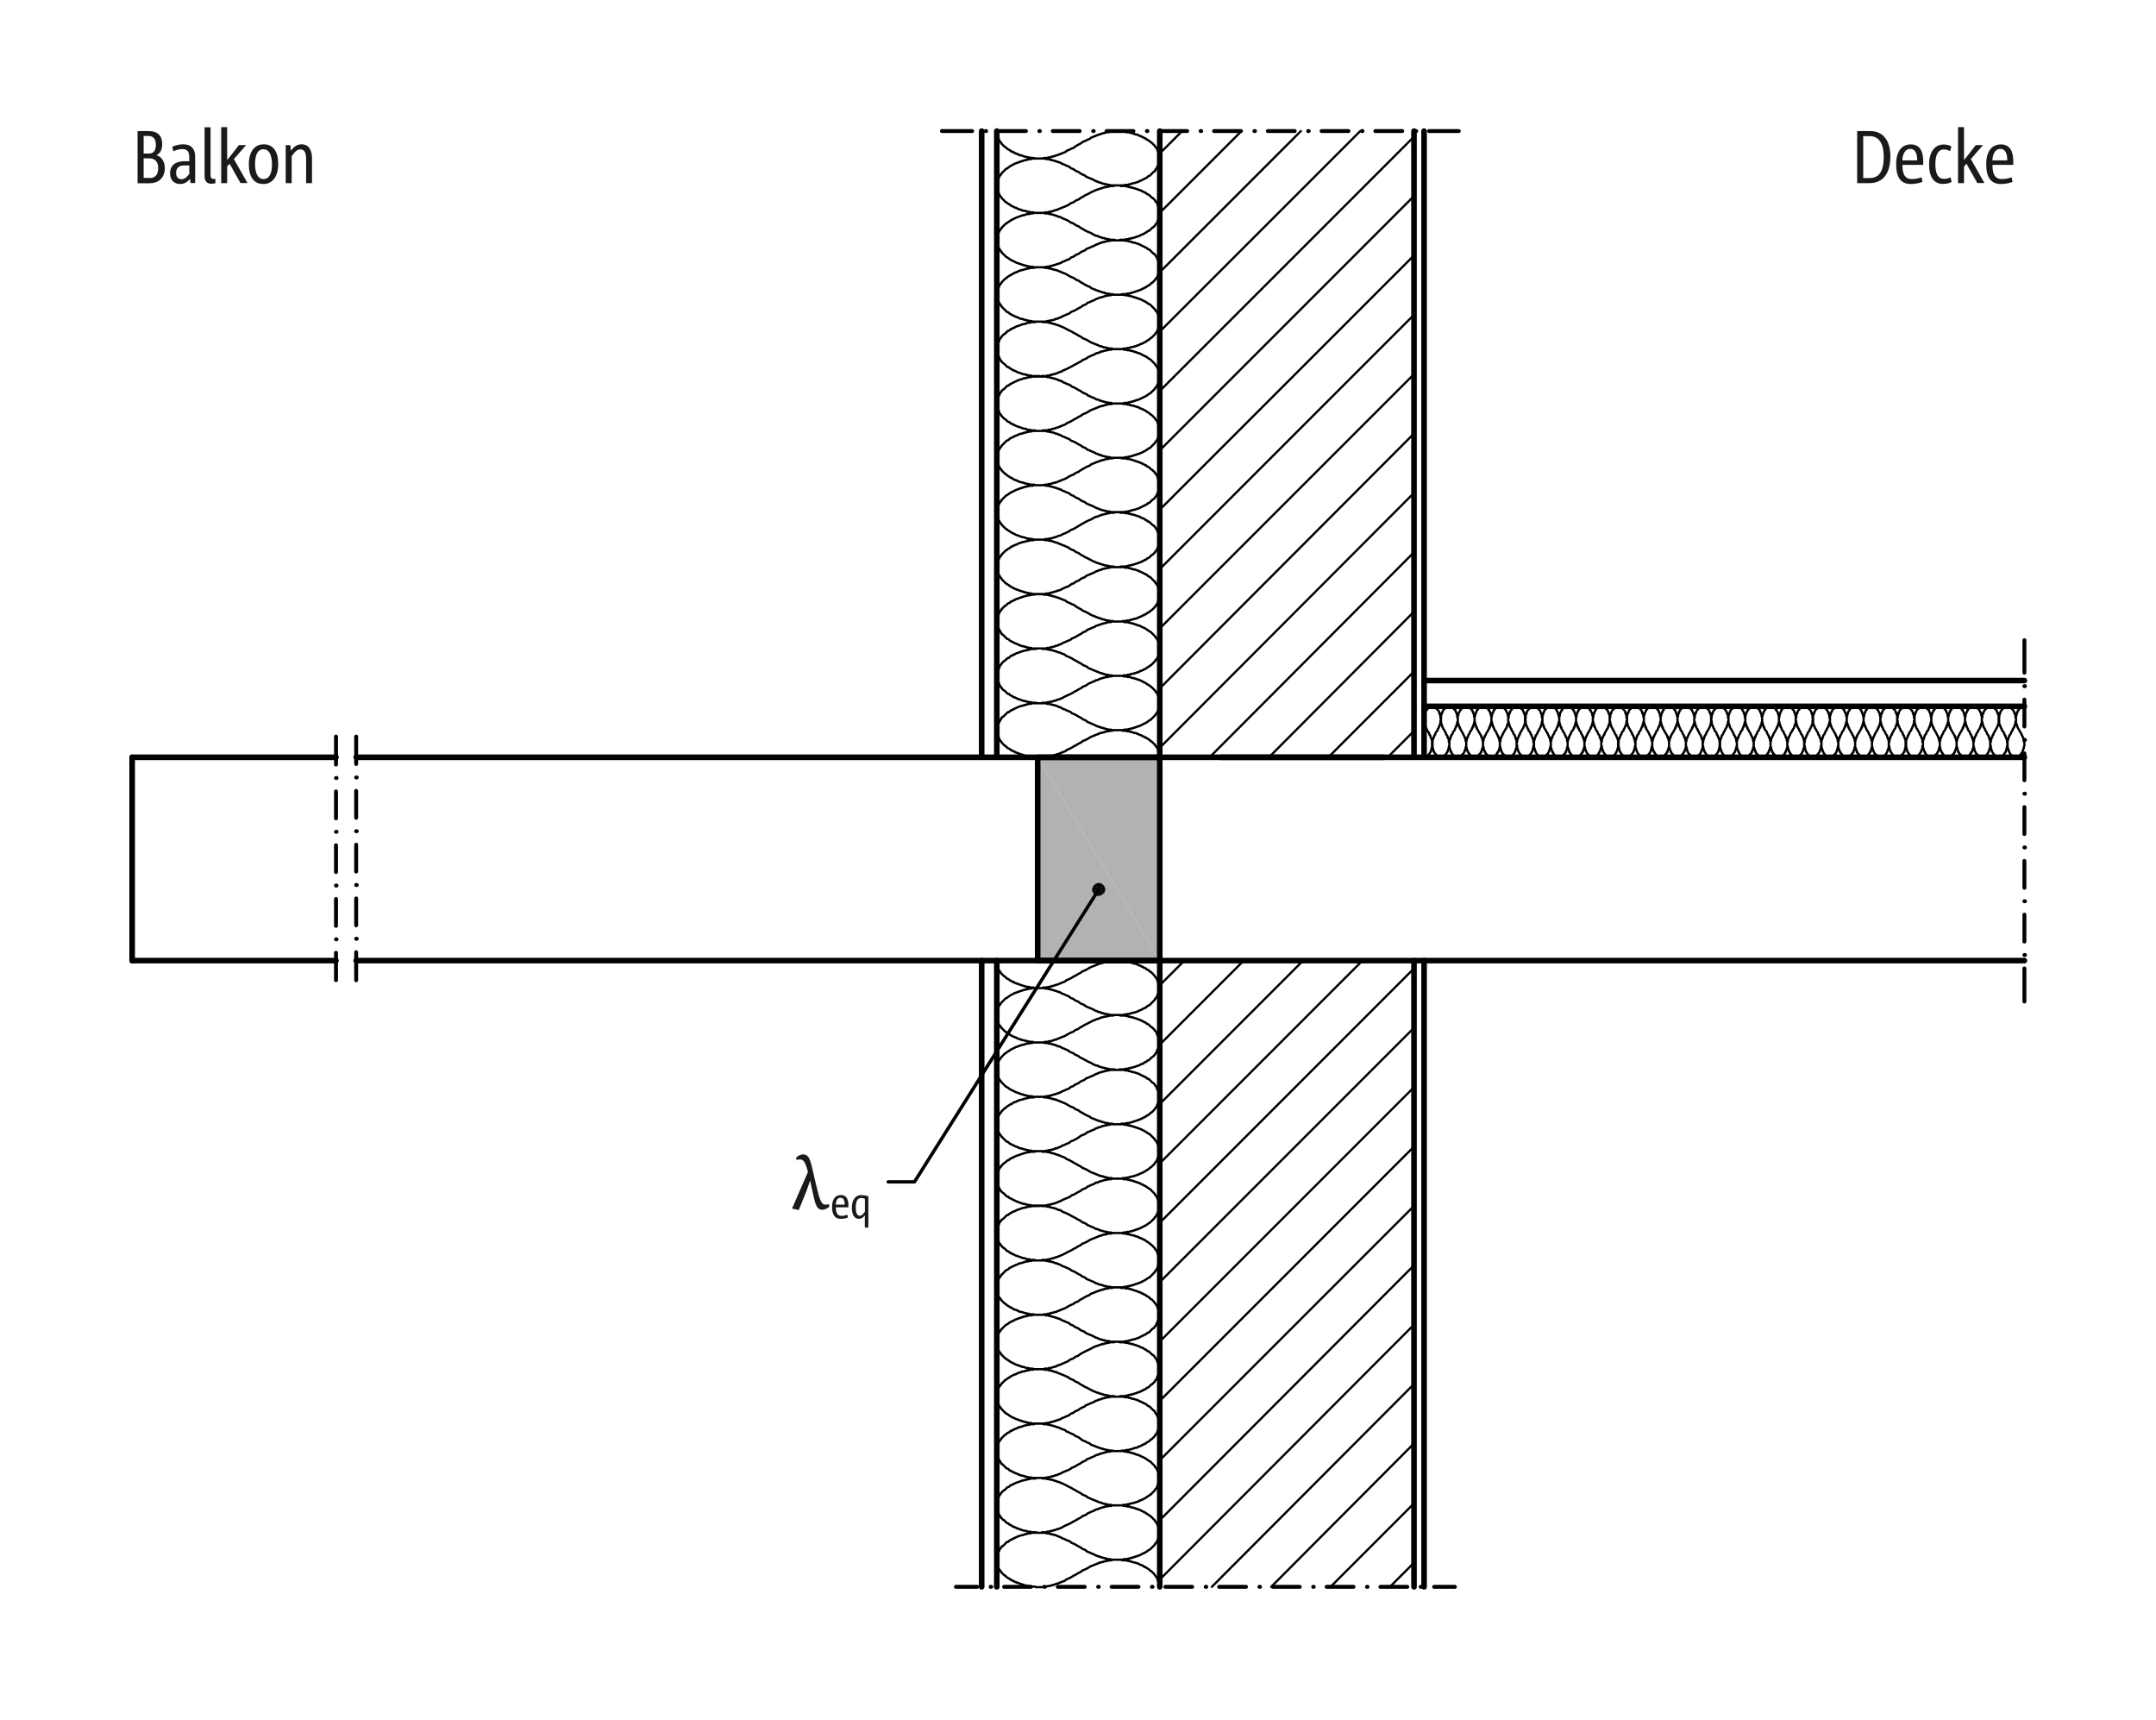 <?xml version="1.0" encoding="UTF-8"?><svg xmlns="http://www.w3.org/2000/svg" viewBox="0 0 231 184.26"><g id="a"><polyline points="111.18 81.12 124.26 102.9 111.18 102.9" style="fill:#b2b2b2; fill-rule:evenodd;"/><polyline points="111.18 81.12 124.26 81.12 124.26 102.9" style="fill:#b2b2b2; fill-rule:evenodd;"/><line x1="100.92" y1="14.04" x2="104.16" y2="14.04" style="fill:none; stroke:#000; stroke-linecap:round; stroke-linejoin:round; stroke-width:.42px;"/><line x1="105.6" y1="14.04" x2="105.66" y2="14.04" style="fill:none; stroke:#000; stroke-linecap:round; stroke-linejoin:round; stroke-width:.42px;"/><line x1="107.04" y1="14.04" x2="109.92" y2="14.04" style="fill:none; stroke:#000; stroke-linecap:round; stroke-linejoin:round; stroke-width:.42px;"/><line x1="111.36" y1="14.04" x2="111.42" y2="14.04" style="fill:none; stroke:#000; stroke-linecap:round; stroke-linejoin:round; stroke-width:.42px;"/><line x1="112.8" y1="14.04" x2="115.68" y2="14.04" style="fill:none; stroke:#000; stroke-linecap:round; stroke-linejoin:round; stroke-width:.42px;"/><line x1="117.12" y1="14.04" x2="117.18" y2="14.04" style="fill:none; stroke:#000; stroke-linecap:round; stroke-linejoin:round; stroke-width:.42px;"/><line x1="118.56" y1="14.04" x2="121.44" y2="14.04" style="fill:none; stroke:#000; stroke-linecap:round; stroke-linejoin:round; stroke-width:.42px;"/><line x1="122.88" y1="14.04" x2="122.94" y2="14.04" style="fill:none; stroke:#000; stroke-linecap:round; stroke-linejoin:round; stroke-width:.42px;"/><line x1="124.32" y1="14.04" x2="127.2" y2="14.04" style="fill:none; stroke:#000; stroke-linecap:round; stroke-linejoin:round; stroke-width:.42px;"/><line x1="128.64" y1="14.04" x2="128.7" y2="14.04" style="fill:none; stroke:#000; stroke-linecap:round; stroke-linejoin:round; stroke-width:.42px;"/><line x1="130.08" y1="14.04" x2="132.96" y2="14.04" style="fill:none; stroke:#000; stroke-linecap:round; stroke-linejoin:round; stroke-width:.42px;"/><line x1="134.4" y1="14.04" x2="134.46" y2="14.04" style="fill:none; stroke:#000; stroke-linecap:round; stroke-linejoin:round; stroke-width:.42px;"/><line x1="135.84" y1="14.04" x2="138.72" y2="14.04" style="fill:none; stroke:#000; stroke-linecap:round; stroke-linejoin:round; stroke-width:.42px;"/><line x1="140.16" y1="14.04" x2="140.22" y2="14.04" style="fill:none; stroke:#000; stroke-linecap:round; stroke-linejoin:round; stroke-width:.42px;"/><line x1="141.6" y1="14.04" x2="144.48" y2="14.04" style="fill:none; stroke:#000; stroke-linecap:round; stroke-linejoin:round; stroke-width:.42px;"/><line x1="145.92" y1="14.04" x2="145.98" y2="14.04" style="fill:none; stroke:#000; stroke-linecap:round; stroke-linejoin:round; stroke-width:.42px;"/><line x1="147.36" y1="14.04" x2="150.24" y2="14.04" style="fill:none; stroke:#000; stroke-linecap:round; stroke-linejoin:round; stroke-width:.42px;"/><line x1="151.68" y1="14.04" x2="151.74" y2="14.04" style="fill:none; stroke:#000; stroke-linecap:round; stroke-linejoin:round; stroke-width:.42px;"/><line x1="153.12" y1="14.04" x2="156.3" y2="14.04" style="fill:none; stroke:#000; stroke-linecap:round; stroke-linejoin:round; stroke-width:.42px;"/><line x1="102.42" y1="169.98" x2="104.7" y2="169.98" style="fill:none; stroke:#000; stroke-linecap:round; stroke-linejoin:round; stroke-width:.42px;"/><line x1="106.14" y1="169.98" x2="106.2" y2="169.98" style="fill:none; stroke:#000; stroke-linecap:round; stroke-linejoin:round; stroke-width:.42px;"/><line x1="107.58" y1="169.98" x2="110.46" y2="169.98" style="fill:none; stroke:#000; stroke-linecap:round; stroke-linejoin:round; stroke-width:.42px;"/><line x1="111.9" y1="169.98" x2="111.96" y2="169.98" style="fill:none; stroke:#000; stroke-linecap:round; stroke-linejoin:round; stroke-width:.42px;"/><line x1="113.34" y1="169.98" x2="116.22" y2="169.98" style="fill:none; stroke:#000; stroke-linecap:round; stroke-linejoin:round; stroke-width:.42px;"/><line x1="117.66" y1="169.98" x2="117.72" y2="169.98" style="fill:none; stroke:#000; stroke-linecap:round; stroke-linejoin:round; stroke-width:.42px;"/><line x1="119.1" y1="169.98" x2="121.98" y2="169.98" style="fill:none; stroke:#000; stroke-linecap:round; stroke-linejoin:round; stroke-width:.42px;"/><line x1="123.42" y1="169.98" x2="123.48" y2="169.98" style="fill:none; stroke:#000; stroke-linecap:round; stroke-linejoin:round; stroke-width:.42px;"/><line x1="124.86" y1="169.98" x2="127.74" y2="169.98" style="fill:none; stroke:#000; stroke-linecap:round; stroke-linejoin:round; stroke-width:.42px;"/><line x1="129.18" y1="169.98" x2="129.24" y2="169.98" style="fill:none; stroke:#000; stroke-linecap:round; stroke-linejoin:round; stroke-width:.42px;"/><line x1="130.62" y1="169.98" x2="133.5" y2="169.98" style="fill:none; stroke:#000; stroke-linecap:round; stroke-linejoin:round; stroke-width:.42px;"/><line x1="134.94" y1="169.98" x2="135" y2="169.98" style="fill:none; stroke:#000; stroke-linecap:round; stroke-linejoin:round; stroke-width:.42px;"/><line x1="136.38" y1="169.98" x2="139.26" y2="169.98" style="fill:none; stroke:#000; stroke-linecap:round; stroke-linejoin:round; stroke-width:.42px;"/><line x1="140.7" y1="169.98" x2="140.76" y2="169.98" style="fill:none; stroke:#000; stroke-linecap:round; stroke-linejoin:round; stroke-width:.42px;"/><line x1="142.14" y1="169.98" x2="145.02" y2="169.98" style="fill:none; stroke:#000; stroke-linecap:round; stroke-linejoin:round; stroke-width:.42px;"/><line x1="146.46" y1="169.98" x2="146.52" y2="169.98" style="fill:none; stroke:#000; stroke-linecap:round; stroke-linejoin:round; stroke-width:.42px;"/><line x1="147.9" y1="169.98" x2="150.78" y2="169.98" style="fill:none; stroke:#000; stroke-linecap:round; stroke-linejoin:round; stroke-width:.42px;"/><line x1="152.22" y1="169.98" x2="152.28" y2="169.98" style="fill:none; stroke:#000; stroke-linecap:round; stroke-linejoin:round; stroke-width:.42px;"/><line x1="153.66" y1="169.98" x2="155.88" y2="169.98" style="fill:none; stroke:#000; stroke-linecap:round; stroke-linejoin:round; stroke-width:.42px;"/><line x1="36" y1="105" x2="36" y2="102.06" style="fill:none; stroke:#000; stroke-linecap:round; stroke-linejoin:round; stroke-width:.42px;"/><line x1="36" y1="100.62" x2="36.06" y2="100.62" style="fill:none; stroke:#000; stroke-linecap:round; stroke-linejoin:round; stroke-width:.42px;"/><line x1="36" y1="99.18" x2="36" y2="96.3" style="fill:none; stroke:#000; stroke-linecap:round; stroke-linejoin:round; stroke-width:.42px;"/><line x1="36" y1="94.86" x2="36.06" y2="94.86" style="fill:none; stroke:#000; stroke-linecap:round; stroke-linejoin:round; stroke-width:.42px;"/><line x1="36" y1="93.42" x2="36" y2="90.54" style="fill:none; stroke:#000; stroke-linecap:round; stroke-linejoin:round; stroke-width:.42px;"/><line x1="36" y1="89.1" x2="36.06" y2="89.1" style="fill:none; stroke:#000; stroke-linecap:round; stroke-linejoin:round; stroke-width:.42px;"/><line x1="36" y1="87.66" x2="36" y2="84.78" style="fill:none; stroke:#000; stroke-linecap:round; stroke-linejoin:round; stroke-width:.42px;"/><line x1="36" y1="83.34" x2="36.06" y2="83.34" style="fill:none; stroke:#000; stroke-linecap:round; stroke-linejoin:round; stroke-width:.42px;"/><line x1="36" y1="81.9" x2="36" y2="78.9" style="fill:none; stroke:#000; stroke-linecap:round; stroke-linejoin:round; stroke-width:.42px;"/><line x1="38.16" y1="105" x2="38.16" y2="102" style="fill:none; stroke:#000; stroke-linecap:round; stroke-linejoin:round; stroke-width:.42px;"/><line x1="38.16" y1="100.56" x2="38.22" y2="100.56" style="fill:none; stroke:#000; stroke-linecap:round; stroke-linejoin:round; stroke-width:.42px;"/><line x1="38.16" y1="99.12" x2="38.16" y2="96.24" style="fill:none; stroke:#000; stroke-linecap:round; stroke-linejoin:round; stroke-width:.42px;"/><line x1="38.16" y1="94.8" x2="38.22" y2="94.8" style="fill:none; stroke:#000; stroke-linecap:round; stroke-linejoin:round; stroke-width:.42px;"/><line x1="38.16" y1="93.36" x2="38.16" y2="90.48" style="fill:none; stroke:#000; stroke-linecap:round; stroke-linejoin:round; stroke-width:.42px;"/><line x1="38.16" y1="89.04" x2="38.22" y2="89.04" style="fill:none; stroke:#000; stroke-linecap:round; stroke-linejoin:round; stroke-width:.42px;"/><line x1="38.16" y1="87.6" x2="38.16" y2="84.72" style="fill:none; stroke:#000; stroke-linecap:round; stroke-linejoin:round; stroke-width:.42px;"/><line x1="38.16" y1="83.28" x2="38.22" y2="83.28" style="fill:none; stroke:#000; stroke-linecap:round; stroke-linejoin:round; stroke-width:.42px;"/><line x1="38.16" y1="81.84" x2="38.16" y2="78.9" style="fill:none; stroke:#000; stroke-linecap:round; stroke-linejoin:round; stroke-width:.42px;"/><line x1="216.9" y1="107.28" x2="216.9" y2="103.74" style="fill:none; stroke:#000; stroke-linecap:round; stroke-linejoin:round; stroke-width:.42px;"/><line x1="216.9" y1="102.3" x2="216.96" y2="102.3" style="fill:none; stroke:#000; stroke-linecap:round; stroke-linejoin:round; stroke-width:.42px;"/><line x1="216.9" y1="100.86" x2="216.9" y2="97.98" style="fill:none; stroke:#000; stroke-linecap:round; stroke-linejoin:round; stroke-width:.42px;"/><line x1="216.9" y1="96.54" x2="216.96" y2="96.54" style="fill:none; stroke:#000; stroke-linecap:round; stroke-linejoin:round; stroke-width:.42px;"/><line x1="216.9" y1="95.1" x2="216.9" y2="92.22" style="fill:none; stroke:#000; stroke-linecap:round; stroke-linejoin:round; stroke-width:.42px;"/><line x1="216.9" y1="90.78" x2="216.96" y2="90.78" style="fill:none; stroke:#000; stroke-linecap:round; stroke-linejoin:round; stroke-width:.42px;"/><line x1="216.9" y1="89.34" x2="216.9" y2="86.46" style="fill:none; stroke:#000; stroke-linecap:round; stroke-linejoin:round; stroke-width:.42px;"/><line x1="216.9" y1="85.02" x2="216.96" y2="85.02" style="fill:none; stroke:#000; stroke-linecap:round; stroke-linejoin:round; stroke-width:.42px;"/><line x1="216.9" y1="83.58" x2="216.9" y2="80.7" style="fill:none; stroke:#000; stroke-linecap:round; stroke-linejoin:round; stroke-width:.42px;"/><line x1="216.9" y1="79.26" x2="216.96" y2="79.26" style="fill:none; stroke:#000; stroke-linecap:round; stroke-linejoin:round; stroke-width:.42px;"/><line x1="216.9" y1="77.82" x2="216.9" y2="74.94" style="fill:none; stroke:#000; stroke-linecap:round; stroke-linejoin:round; stroke-width:.42px;"/><line x1="216.9" y1="73.5" x2="216.96" y2="73.5" style="fill:none; stroke:#000; stroke-linecap:round; stroke-linejoin:round; stroke-width:.42px;"/><line x1="216.9" y1="72.06" x2="216.9" y2="68.58" style="fill:none; stroke:#000; stroke-linecap:round; stroke-linejoin:round; stroke-width:.42px;"/><path d="M148.68,81.12l2.82-2.82m-9.18,2.82l9.18-9.18m-15.54,9.18l15.54-15.6m-21.9,15.6l21.9-21.96m-27.24,20.94l27.24-27.3m-27.24,20.94l27.24-27.3m-27.24,20.88l27.24-27.24m-27.24,20.88l27.24-27.24m-27.24,20.88l27.24-27.24m-27.24,20.88l27.24-27.24m-27.24,20.88l27.24-27.24m-27.24,20.88l21.48-21.48m-21.48,15.12l15.12-15.12m-15.12,8.76l8.76-8.76m-8.76,2.4l2.4-2.4m22.26,155.94l2.58-2.58m-8.94,2.58l8.94-8.94m-15.3,8.94l15.3-15.36m-21.66,15.36l21.66-21.72m-27.24,20.94l27.24-27.3m-27.24,20.94l27.24-27.3m-27.24,20.88l27.24-27.24m-27.24,20.88l27.24-27.24m-27.24,20.88l27.24-27.24m-27.24,20.88l27.24-27.24m-27.24,20.88l27.24-27.24m-27.24,20.88l21.72-21.72m-21.72,15.36l15.36-15.36m-15.36,9l9-9m-9,2.64l2.64-2.64m89.22-21.78v-.06h.12v-.06h.12v-.06h.06v-.06h.06v-.06l.06-.06h.06v-.12l.06-.06,.06-.06v-.12l.06-.06v-.12l.06-.06v-.18l.06-.06v-.42l-.06-.06v-.24l-.06-.06v-.12l-.06-.06v-.06l-.06-.06v-.06l-.06-.06v-.06l-.06-.12-.12-.18-.06-.12-.06-.12-.06-.06c-.07-.24-.14-.19-.12-.36l-.06-.06v-.12l-.06-.06v-.78l.06-.06v-.18l.06-.06v-.06l.06-.06v-.12l.06-.06,.06-.06v-.06h.06v-.06h.06v-.06h.06v-.06h.06l.06-.06h.06l.06-.06h.18m-3.78,3.3l-.06-.06v-.12l-.06-.06-.06-.06-.06-.12-.06-.18-.12-.12v-.12l-.06-.06-.06-.12-.06-.06v-.12l-.06-.06v-.12h-.06v-.24l-.06-.06v-.36l.06-.06v-.3l.06-.06v-.12h.06v-.06c.02-.11,.09-.22,.18-.3v-.06h.06v-.06l.06-.06h.06v-.06h.06v-.06h.12v-.06h.36l.06,.06h.12v.06h.06v.06h.06v.06h.06v.06h.06v.06l.06,.06,.06,.06v.12l.06,.06v.06h.06v.18l.06,.06v.9l-.06,.06v.12l-.06,.06v.06l-.06,.06v.06c-.13,.2-.22,.41-.36,.6v.12l-.06,.06-.06,.06v.12l-.06,.06v.06l-.06,.06v.12l-.06,.06v.24l-.06,.06v.24l.06,.06v.3l.06,.06v.12l.06,.06v.12l.06,.06,.06,.06v.06l.12,.12v.06h.06v.06h.06v.06h.12v.06h.12l.06,.06h.18l.06-.06h.12v-.06h.12v-.06h.06v-.06h.06v-.06c.3-.28-.06-.02,.24-.3v-.12l.06-.06v-.18h.06v-.3l.06-.06v-.18l-.06-.06v-.3l-.06-.06v-.12l-.06-.06v-.06l-.06-.06v-.12l-.06-.06-.06-.06v-.12l-.12-.18-.12-.12v-.12l-.06-.06-.06-.12v-.06l-.06-.06v-.06l-.06-.06v-.12l-.06-.06v-.36l-.06-.06v-.06l.06-.06v-.36l.06-.06v-.18h.06v-.06c.02-.11,.09-.22,.18-.3v-.06h.06v-.06h.06v-.06h.06v-.06h.06v-.06h.12l.06-.06h.36v.06h.12v.06h.06v.06h.06l.06,.06v.06h.06v.06c.09,.08,.16,.19,.18,.3v.06h.06v.12l.06,.06v.3l.06,.06v.3l-.06,.06v.24l-.06,.06v.12l-.06,.06v.12l-.06,.06-.06,.12-.06,.06v.12l-.12,.12-.06,.18-.06,.12-.06,.06-.06,.06v.12l-.06,.06v.06l-.06,.06v.18l-.06,.06v.84h.06v.12l.06,.06v.12l.06,.06v.06l.06,.06v.06l.06,.06,.06,.06v.06h.06v.06h.06l.06,.06h.06v.06h.12l.06,.06h.24m-6.9-5.28l.06-.06h.06v-.06h.12v-.06h.36v.06h.12l.06,.06,.06,.06h.06v.06h.06v.06l.06,.06v.06h.06v.06l.06,.06v.06l.06,.06v.12l.06,.06v.18l.06,.06v.66l-.06,.06v.12l-.06,.06v.12l-.06,.06v.12h-.06v.12l-.06,.06-.12,.24-.12,.18-.06,.12v.06l-.06,.06-.06,.06v.12l-.06,.06v.06l-.06,.06v.18l-.06,.06v.6l.06,.06v.18l.06,.06v.12l.06,.06v.12h.06v.06l.06,.06v.06h.06v.06h.06v.06l.06,.06h.06v.06h.06l.06,.06h.12v.06h.24v-.06h.18v-.06h.06l.06-.06h.06v-.06l.06-.06v-.06h.06v-.06l.06-.06v-.06h.06v-.06l.06-.06v-.12l.06-.06v-.12l.06-.06v-.78h-.06v-.24h-.06v-.12h-.06v-.12l-.06-.06v-.06l-.06-.06-.06-.12-.06-.18-.12-.12-.06-.12v-.06l-.06-.12-.06-.06v-.12h-.06v-.18h-.06v-.24h-.06v-.54l.06-.06v-.24l.06-.06v-.06l.06-.06v-.06l.06-.06v-.12h.06v-.06l.06-.06,.06-.06,.06-.06,.06-.06h.06v-.06h.12v-.06h.36l.06,.06h.06l.06,.06h.06v.06h.06v.06h.06v.06h.06v.06l.06,.06v.06l.06,.06v.06l.06,.06v.06l.06,.06v.18l.06,.06v.78l-.06,.06v.12l-.06,.06v.12l-.06,.06v.06l-.06,.12-.06,.06-.06,.12-.06,.12-.12,.18-.06,.12v.06l-.06,.06v.06l-.06,.06v.06l-.06,.06v.12l-.06,.06v.24l-.06,.06v.42l.06,.06v.18l.06,.06v.18l.06,.06v.06l.06,.06v.06l.06,.06v.06h.06v.06h.06v.06h.06v.06h.06v.06h.06l.06,.06h.12v.06h.24l.06-.06h.12v-.06h.06l.06-.06h.06v-.06h.06v-.06l.12-.12v-.06l.06-.06v-.06l.06-.06v-.12l.06-.06v-.12h.06v-.84l-.06-.06v-.18h-.06v-.12m-5.1-3.3v.06h.12v.06h.06l.06,.06h.06v.06l.06,.06,.06,.06v.06h.06v.06l.06,.06v.12l.06,.06v.06l.06,.06v.24l.06,.06v.54l-.06,.06v.18l-.06,.06v.12h-.06v.18h-.06l-.06,.12v.06l-.06,.12-.12,.12-.06,.18-.06,.12-.06,.06v.06l-.06,.06v.12h-.06v.12l-.06,.06v.18h-.06v.72l.06,.06v.18l.06,.06v.12l.06,.06v.06h.06v.06l.06,.06v.06h.06v.06l.18,.18h.06v.06h.18v.06h.24v-.06h.12l.06-.06h.06v-.06h.06l.06-.06v-.06h.06v-.06h.06v-.06l.06-.06v-.06h.06v-.12l.06-.06v-.12l.06-.06v-.12l.06-.06v-.66l-.06-.06v-.18l-.06-.06v-.12h-.06v-.12l-.06-.06v-.06l-.06-.06-.06-.12-.12-.18-.06-.12-.06-.12-.06-.06v-.12h-.06v-.12l-.06-.06v-.12l-.06-.06v-.18l-.06-.06v-.6l.06-.06v-.18l.06-.06v-.06l.06-.06v-.12l.06-.06v-.06h.06v-.06l.06-.06,.06-.06v-.06h.06m-4.32,2.1l-.06,.12-.06,.06v.12l-.12,.12-.12,.18v.12l-.06,.06-.06,.06v.12l-.06,.06v.06l-.06,.06v.12l-.06,.06v.36l-.06,.06,.06,.06v.42h.06v.18l.06,.06v.12l.06,.06,.06,.06v.06l.12,.12v.06h.06v.06h.06v.06h.12v.06h.12l.06,.06h.24v-.06h.12v-.06h.12v-.06h.06v-.06h.06v-.06l.06-.06,.06-.06v-.06l.06-.06,.06-.06v-.12l.06-.06v-.12l.06-.06v-.24l.06-.06v-.3l-.06-.06v-.3l-.06-.06v-.06l-.06-.06v-.12l-.06-.06v-.06l-.06-.06-.06-.06v-.12l-.12-.18-.06-.12-.06-.12-.06-.06-.06-.12v-.06l-.06-.06v-.12l-.06-.06v-.12l-.06-.06v-.84l.06-.06v-.12l.06-.06v-.06l.06-.06v-.12l.06-.06,.06-.06v-.06h.06v-.06h.06v-.06h.06v-.06h.06l.06-.06h.06l.06-.06h.36v.06h.12v.06h.06v.06h.06l.06,.06v.06h.06l.06,.06v.06h.06v.12l.06,.06v.06l.06,.06v.12l.06,.06v.24l.06,.06v.42l-.06,.06v.24h-.06v.18h-.06v.12l-.06,.06-.06,.12v.06l-.06,.12-.12,.12-.06,.18-.06,.12-.06,.06-.06,.06v.12l-.06,.06v.12h-.06v.18l-.06,.06v.78l.06,.06v.12l.06,.06v.12l.06,.06v.06h.06v.12l.12,.12,.06,.06v.06h.06l.06,.06h.06v.06h.12l.06,.06h.24v-.06h.12l.06-.06h.06v-.06h.06v-.06h.06v-.06h.06v-.06h.06v-.06l.06-.06v-.06l.06-.06v-.06l.06-.06v-.12l.06-.06v-.18l.06-.06v-.54l-.06-.06v-.18l-.06-.06v-.12l-.06-.06v-.06c-.14-.21-.15-.35-.36-.66l-.06-.12-.06-.06v-.12h-.06v-.12l-.06-.06v-.06l-.06-.06v-.18l-.06-.06v-.72l.06-.06v-.18l.06-.06v-.06l.06-.06v-.06l.06-.06v-.06h.06v-.06l.06-.06v-.06h.06v-.06h.06v-.06h.06l.06-.06h.06l.06-.06h.36m-6.9,5.28v.06h.06l.06,.06h.12v.06h.24l.06-.06h.12v-.06h.06l.06-.06h.06v-.06l.18-.18v-.06l.06-.06v-.06l.06-.06v-.12l.06-.06v-.12l.06-.06v-.78l-.06-.06v-.18h-.06v-.12l-.06-.06v-.12l-.06-.06-.06-.06-.06-.12-.06-.18-.12-.12-.06-.12v-.06l-.06-.12-.06-.06v-.12h-.06v-.18h-.06v-.24l-.06-.06v-.42l.06-.06v-.24l.06-.06v-.12h.06v-.12l.06-.06v-.06l.06-.06v-.06l.06-.06h.06v-.06l.06-.06h.06v-.06h.06v-.06h.12v-.06h.36l.06,.06h.06l.06,.06h.06v.06h.06v.06h.06v.06h.06v.06l.06,.06,.06,.06v.12l.06,.06v.06l.06,.06v.12l.06,.06v.84l-.06,.06v.12l-.06,.06v.12l-.06,.06v.06l-.06,.12-.06,.06-.06,.12-.06,.12-.12,.18v.12l-.06,.06-.06,.06v.06l-.06,.06v.12l-.06,.06v.12l-.06,.06v.24l-.06,.06v.3l.06,.06v.24l.06,.06v.12l.06,.06v.12l.06,.06,.06,.06v.06l.12,.12v.06h.06v.06h.06v.06h.12v.06h.12v.06h.24l.06-.06h.12v-.06h.12v-.06h.06v-.06h.06v-.06l.12-.12v-.06l.06-.06,.06-.06v-.12l.06-.06v-.18h.06v-.36l.06-.06v-.12h-.06v-.36l-.06-.06v-.12l-.06-.06v-.06l-.06-.06v-.12l-.06-.06-.06-.06v-.12l-.12-.18-.12-.12v-.12l-.06-.06-.06-.12v-.06l-.06-.06v-.06l-.06-.06v-.12l-.06-.06v-.3l-.06-.06v-.18l.06-.06v-.3l.06-.06v-.18h.06v-.06c.02-.11,.09-.22,.18-.3v-.06h.06v-.06h.06v-.06h.06v-.06h.06v-.06h.12v-.06h.42v.06h.12v.06h.06v.06h.06v.06h.06v.06h.06v.06c.09,.08,.16,.19,.18,.3v.06h.06v.18l.06,.06v.3l.06,.06v.18l-.06,.06v.3l-.06,.06v.12l-.06,.06v.06l-.06,.06v.06m-4.98,3.12h.06v-.06h.06l.18-.18v-.06h.06v-.06l.06-.06v-.06h.06v-.06l.06-.06v-.12l.06-.06v-.18l.06-.06v-.72h-.06v-.18l-.06-.06v-.12h-.06v-.12l-.06-.06v-.06l-.06-.06-.06-.12-.06-.18-.12-.12-.06-.12v-.06l-.06-.12-.06-.06v-.12h-.06v-.12l-.06-.06v-.18l-.06-.06v-.54l.06-.06v-.24l.06-.06v-.06l.06-.06v-.12l.06-.06v-.06h.06v-.06l.06-.06,.06-.06v-.06h.06l.06-.06h.06v-.06h.12v-.06h.36l.06,.06h.06l.06,.06h.06v.06h.06v.06h.06v.06l.06,.06,.06,.06v.06l.06,.06v.06l.06,.06v.06l.06,.06v.18l.06,.06v.72l-.06,.06v.18l-.06,.06v.06l-.06,.06v.12h-.06v.12l-.06,.06-.06,.12-.06,.12-.12,.18-.06,.12v.06l-.06,.06v.06l-.06,.06v.06l-.06,.06v.12l-.06,.06v.18l-.06,.06v.54l.06,.06v.18l.06,.06v.12l.06,.06v.06l.06,.06v.06l.06,.06v.06h.06v.06h.06v.06h.06v.06h.06m-4.44-2.28l-.06-.12-.12-.18-.06-.12-.06-.12-.06-.06-.06-.12v-.06l-.06-.06v-.12l-.06-.06v-.12l-.06-.06v-.78l.06-.06v-.18l.06-.06v-.06l.06-.06v-.06l.06-.06v-.06l.06-.06v-.06h.06v-.06h.06v-.06h.06v-.06h.06l.06-.06h.06l.06-.06h.36v.06h.12v.06h.06l.06,.06,.06,.06,.06,.06,.06,.06v.06h.06v.12l.06,.06v.06l.06,.06v.06l.06,.06v.24l.06,.06v.54h-.06v.24h-.06v.18h-.06v.12l-.06,.06-.06,.12v.06l-.06,.12-.12,.12-.06,.18-.06,.12-.06,.06v.06l-.06,.06v.12h-.06v.12h-.06v.24h-.06v.78l.06,.06v.12l.06,.06v.12l.06,.06v.06h.06v.06l.06,.06v.06h.06v.06l.12,.12,.06,.06h.06v.06h.18v.06h.24v-.06h.12l.06-.06h.06v-.06h.06l.06-.06v-.06h.06v-.06h.06v-.06l.06-.06v-.06h.06v-.12l.06-.06v-.12l.06-.06v-.18l.06-.06v-.6l-.06-.06v-.18l-.06-.06v-.06l-.06-.06v-.12l-.06-.06-.06-.06v-.06l-.06-.12-.12-.18-.06-.12-.06-.12-.06-.06v-.12h-.06v-.12l-.06-.06v-.12l-.06-.06v-.12l-.06-.06v-.66l.06-.06v-.18l.06-.06v-.12l.06-.06v-.06l.06-.06v-.06h.06v-.06l.06-.06v-.06h.06v-.06h.06l.06-.06,.06-.06h.12v-.06h.36v.06h.12v.06h.06l.06,.06h.06v.06h.06v.06l.06,.06v.06h.06v.06l.06,.06v.12l.06,.06v.06l.06,.06v.18l.06,.06v.6l-.06,.06v.18l-.06,.06v.12l-.06,.06v.12h-.06v.12l-.06,.06-.06,.12-.06,.12-.12,.18-.06,.12-.06,.06v.06l-.06,.06v.12h-.06v.12l-.06,.06v.18l-.06,.06v.66l.06,.06v.12l.06,.06v.12l.06,.06v.12h.06v.06l.06,.06v.06h.06v.06h.06v.06l.06,.06h.06v.06h.06l.06,.06h.12v.06h.24v-.06h.12m-6.9-5.28v-.06h.12v-.06h.36l.06,.06h.12v.06h.06v.06h.06v.06h.06v.06h.06v.06c.09,.08,.16,.19,.18,.3v.06h.06v.18l.06,.06v.36l.06,.06v.06l-.06,.06v.36l-.06,.06v.12l-.06,.06v.06l-.06,.06v.06l-.06,.12-.06,.06v.12l-.12,.12-.12,.18v.12l-.06,.06-.06,.06v.12l-.06,.06v.06l-.06,.06v.12l-.06,.06v.3l-.06,.06v.18l.06,.06v.3h.06v.18l.06,.06v.12l.06,.06,.06,.06v.06l.06,.06,.06,.06v.06h.06v.06h.06v.06h.12v.06h.12l.06,.06h.18l.06-.06h.12v-.06h.12v-.06h.06v-.06h.06v-.06l.12-.12v-.06l.06-.06,.06-.06v-.12l.06-.06v-.12l.06-.06v-.3l.06-.06v-.24l-.06-.06v-.24l-.06-.06v-.12l-.06-.06v-.06l-.06-.06v-.12l-.06-.06-.06-.06v-.12l-.12-.18-.06-.12-.06-.12-.06-.06-.06-.12v-.06l-.06-.06v-.06l-.06-.06v-.12l-.06-.06v-.9l.06-.06v-.18h.06v-.06l.06-.06v-.12l.06-.06,.06-.06v-.06h.06v-.06h.06v-.06h.06v-.06h.06v-.06h.12l.06-.06h.36v.06h.12v.06h.06v.06h.06l.06,.06v.06h.06v.06c.09,.08,.16,.19,.18,.3v.06h.06v.12l.06,.06v.3l.06,.06v.36l-.06,.06v.24h-.06v.18h-.06v.12l-.06,.06-.06,.12-.06,.06v.12l-.12,.12-.06,.18-.06,.12-.06,.06-.06,.06v.12l-.06,.06v.12h-.06v.18l-.06,.06v.84h.06v.12l.06,.06v.12l.06,.06v.06l.06,.06v.06l.12,.12v.06h.06v.06h.06l.06,.06h.06v.06h.12l.06,.06h.24v-.06h.12l.06-.06h.06v-.06h.06v-.06h.06v-.06h.06v-.06h.06v-.06l.06-.06v-.06l.06-.06v-.06l.06-.06v-.18l.06-.06v-.18l.06-.06v-.42l-.06-.06v-.24l-.06-.06v-.12l-.06-.06v-.06l-.06-.06v-.06l-.06-.06v-.06m-4.86-2.94l.06,.06h.06v.06h.06v.06h.06v.06h.06v.06l.06,.06,.06,.06v.12l.06,.06v.06l.06,.06v.18l.06,.06v.78l-.06,.06v.12l-.06,.06v.12l-.06,.06v.06l-.06,.12-.06,.06-.06,.12-.06,.12-.12,.18-.06,.12v.06l-.06,.06v.06l-.06,.06v.06l-.06,.06v.12l-.06,.06v.24l-.06,.06v.42l.06,.06v.18l.06,.06v.12l.06,.06v.12l.06,.06,.06,.06v.12h.06l.06,.06v.06h.06v.06h.06v.06h.12v.06h.12v.06h.24l.06-.06h.12v-.06h.06l.06-.06h.06v-.06h.06v-.06l.06-.06,.06-.06v-.06l.06-.06v-.06l.06-.06v-.12l.06-.06v-.12h.06v-.84l-.06-.06v-.18l-.06-.06v-.06l-.06-.06v-.12l-.06-.06-.06-.06-.06-.12-.06-.18-.12-.12v-.12l-.06-.06-.06-.12-.06-.06v-.12l-.06-.06v-.12l-.06-.06v-.24l-.06-.06c-.03-.58,.09-.08,.06-.66l.06-.06v-.12h.06v-.06c.02-.11,.09-.22,.18-.3v-.06h.06v-.06l.06-.06h.06v-.06h.06m-4.74,2.76l-.06,.12-.06,.06v.06l-.06,.06v.12h-.06v.12l-.06,.06v.18h-.06v.72l.06,.06v.12l.06,.06v.12l.06,.06v.12h.06v.06l.06,.06v.06h.06v.06l.12,.12h.06v.06h.06l.06,.06h.12v.06h.24v-.06h.12l.06-.06h.06v-.06h.06l.12-.12v-.06h.06v-.06l.06-.06v-.06h.06v-.12l.06-.06v-.12l.06-.06v-.12l.06-.06v-.66l-.06-.06v-.18l-.06-.06v-.12h-.06v-.12l-.06-.06v-.06l-.06-.06-.06-.12-.06-.18-.12-.12-.06-.12-.06-.06v-.12h-.06v-.12l-.06-.06v-.12l-.06-.06v-.18l-.06-.06v-.6l.06-.06v-.18l.06-.06v-.06l.06-.06v-.12l.06-.06v-.06h.06v-.06l.06-.06,.06-.06v-.06h.06l.06-.06h.06v-.06h.12v-.06h.36v.06h.12l.06,.06h.06v.06h.06v.06h.06v.06l.06,.06v.06h.06v.06l.06,.06v.06l.06,.06v.06l.06,.06v.18l.06,.06v.72l-.06,.06v.18l-.06,.06v.06l-.06,.06v.12h-.06v.12l-.06,.06-.06,.12-.06,.12-.12,.18-.06,.12v.06l-.06,.06v.06l-.06,.06v.06l-.06,.06v.06l-.06,.06v.24l-.06,.06v.54l.06,.06v.18l.06,.06v.12l.06,.06v.12h.06v.06l.06,.06v.06h.06v.06h.06v.06l.06,.06h.06v.06h.06l.06,.06h.12v.06h.24v-.06h.18v-.06h.06l.06-.06h.06v-.06l.18-.18v-.12h.06v-.06l.06-.06v-.12l.06-.06v-.12l.06-.06v-.78h-.06v-.24h-.06v-.12h-.06v-.12l-.06-.06v-.06l-.06-.06-.06-.12-.06-.18-.12-.12-.06-.12v-.06l-.06-.12-.06-.06v-.12h-.06v-.18h-.06v-.24h-.06v-.48l.06-.06v-.24l.06-.06v-.12l.06-.06v-.06l.06-.06v-.12h.06v-.06l.06-.06,.06-.06,.06-.06,.06-.06h.06v-.06h.12v-.06h.36l.06,.06h.06m-5.7,4.38l.06,.06v.12l.06,.06v.12l.06,.06v.06h.06v.12l.18,.18v.06h.06l.06,.06h.06v.06h.12l.06,.06h.24v-.06h.12l.06-.06h.06v-.06h.06v-.06h.06v-.06h.06v-.06h.06v-.06l.06-.06v-.06h.06v-.12l.06-.06v-.12l.06-.06v-.18l.06-.06v-.54l-.06-.06v-.18l-.06-.06v-.12l-.06-.06v-.06l-.06-.06v-.06l-.06-.06v-.06l-.06-.12-.12-.18-.06-.12-.06-.12-.06-.06v-.12h-.06v-.12l-.06-.06v-.06l-.06-.06v-.18l-.06-.06v-.72l.06-.06v-.18l.06-.06v-.06l.06-.06v-.06l.06-.06v-.06h.06v-.06l.06-.06v-.06h.06v-.06h.06v-.06h.06l.06-.06h.06l.06-.06h.36v.06h.12v.06h.06l.06,.06h.06v.06l.06,.06,.06,.06v.06h.06v.06l.06,.06v.12l.06,.06v.06l.06,.06v.24l.06,.06v.54l-.06,.06v.18l-.06,.06v.12h-.06v.18h-.06l-.06,.12v.06l-.06,.12-.12,.12-.06,.18m-3.36,2.52h.12l.06,.06h.24v-.06h.12v-.06h.12v-.06h.06v-.06h.06v-.06l.12-.12v-.06l.06-.06,.06-.06v-.12l.06-.06v-.12l.06-.06v-.18l.06-.06v-.42l-.06-.06v-.24l-.06-.06v-.12l-.06-.06v-.06l-.06-.06v-.06l-.06-.06-.06-.06v-.12l-.12-.18-.06-.12-.06-.12-.06-.06-.06-.12v-.06l-.06-.06v-.12l-.06-.06v-.12l-.06-.06v-.84l.06-.06v-.12l.06-.06v-.06l.06-.06v-.12l.06-.06,.06-.06v-.06h.06v-.06h.06v-.06h.06v-.06h.06l.06-.06h.06l.06-.06h.36v.06h.12v.06h.06v.06h.06l.06,.06,.06,.06,.06,.06v.06h.06v.12l.06,.06v.06l.06,.06v.12l.06,.06v.24l.06,.06v.48h-.06v.24h-.06v.18h-.06v.12l-.06,.06-.06,.12v.06l-.06,.12-.12,.12-.06,.18-.06,.12-.06,.06v.06l-.06,.06v.12h-.06v.12h-.06v.18l-.06,.06v.78m-2.34,.9v-.06h.06v-.06h.06v-.06l.12-.12v-.06l.06-.06,.06-.06v-.12l.06-.06v-.18h.06v-.36l.06-.06v-.12l-.06-.06v-.3l-.06-.06v-.12l-.06-.06v-.06l-.06-.06v-.12l-.06-.06-.06-.06v-.12l-.12-.18-.12-.12v-.12l-.06-.06-.06-.12v-.06l-.06-.06v-.06l-.06-.06v-.12l-.06-.06v-.3l-.06-.06v-.18l.06-.06v-.3l.06-.06v-.18h.06v-.06c.02-.11,.09-.22,.18-.3v-.06h.06v-.06h.06v-.06h.06v-.06h.06v-.06h.12v-.06h.42v.06h.12v.06h.06v.06h.06l.06,.06v.06h.06v.06c.09,.08,.16,.19,.18,.3v.06h.06v.12l.06,.06v.3l.06,.06v.3l-.06,.06v.24l-.06,.06v.12l-.06,.06v.12l-.06,.06-.06,.12-.06,.06v.12l-.12,.12-.06,.18-.06,.12-.06,.06-.06,.06v.12l-.06,.06v.06l-.06,.06v.18l-.06,.06v.84h.06v.18l.06,.06v.06l.06,.06v.06l.06,.06v.06l.12,.12v.06h.06v.06h.06v.06h.12v.06m-4.92-3.12l-.06-.06v-.12h-.06v-.18h-.06v-.24h-.06v-.54l.06-.06v-.24l.06-.06v-.06l.06-.06v-.12l.06-.06v-.06h.06v-.06l.06-.06,.06-.06,.06-.06,.06-.06h.06v-.06h.12v-.06h.36l.06,.06h.06l.06,.06h.06v.06h.06v.06h.06v.06h.06v.06l.06,.06v.06l.06,.06v.06l.06,.06v.06l.06,.06v.18l.06,.06v.78l-.06,.06v.12l-.06,.06v.06l-.06,.06v.12h-.06v.12l-.06,.06-.06,.12-.06,.12-.12,.18-.06,.12v.06l-.06,.06v.06l-.06,.06v.06l-.06,.06v.12l-.06,.06v.18l-.06,.06v.48l.06,.06v.18l.06,.06v.18l.06,.06v.06l.06,.06v.06l.06,.06v.06h.06v.06h.06v.06h.06v.06h.06v.06h.06l.06,.06h.12v.06h.24l.06-.06h.12v-.06h.06l.06-.06h.06v-.06h.06v-.06l.12-.12v-.06l.06-.06v-.06l.06-.06v-.12l.06-.06v-.12l.06-.06v-.78l-.06-.06v-.18h-.06v-.12l-.06-.06v-.12l-.06-.06-.06-.06-.06-.12-.06-.18-.12-.12v-.12l-.06-.06-.06-.12-.06-.06v-.12h-.06v-.18h-.06v-.24l-.06-.06v-.42l.06-.06v-.24l.06-.06v-.12h.06v-.06c.02-.11,.09-.22,.18-.3v-.06h.06v-.06l.06-.06h.06v-.06h.06v-.06h.12v-.06h.36l.06,.06h.12v.06h.06v.06h.06v.06h.06v.06h.06v.06l.06,.06,.06,.06v.12l.06,.06v.06h.06v.18l.06,.06v.84l-.06,.06v.18l-.06,.06v.06l-.06,.06v.06c-.13,.2-.22,.41-.36,.6v.12l-.06,.06-.06,.06v.06l-.06,.06v.12l-.06,.06v.12l-.06,.06v.24l-.06,.06v.3l.06,.06v.24l.06,.06v.12l.06,.06v.12l.06,.06,.06,.06v.06l.12,.12v.06h.06v.06h.06v.06h.12v.06h.12l.06,.06h.18l.06-.06h.12v-.06h.12m-5.76-4.5l.06-.06v-.06l.06-.06v-.12l.06-.06v-.06h.06v-.06l.06-.06v-.06h.06v-.06h.06l.06-.06h.06v-.06h.12v-.06h.36v.06h.12v.06h.06l.06,.06h.06v.06h.06v.06l.06,.06v.06h.06v.06l.06,.06v.12l.06,.06v.06l.06,.06v.18l.06,.06v.66l-.06,.06v.12l-.06,.06v.12l-.06,.06v.12h-.06v.12l-.06,.06-.06,.12-.06,.12-.12,.18-.06,.12-.06,.06v.06l-.06,.06v.12h-.06v.12l-.06,.06v.18l-.06,.06v.66l.06,.06v.12l.06,.06v.12l.06,.06v.12h.06v.06l.06,.06v.06h.06v.06h.06v.06l.06,.06h.06v.06h.06l.06,.06h.12v.06h.24v-.06h.18v-.06h.06l.18-.18v-.06h.06v-.06l.06-.06v-.06h.06v-.06l.06-.06v-.12l.06-.06v-.12l.06-.06v-.78h-.06v-.24h-.06v-.12h-.06v-.12l-.06-.06v-.06l-.06-.06-.06-.12-.06-.18-.12-.12-.06-.12v-.06l-.06-.12m-3.18-2.22l.06-.06h.36v.06h.12v.06h.06l.06,.06h.06v.06l.06,.06,.06,.06v.06h.06v.06l.06,.06v.12l.06,.06v.06l.06,.06v.24l.06,.06v.54h-.06v.24l-.06,.06v.12h-.06v.12l-.06,.06-.06,.12v.06l-.06,.12-.12,.12-.06,.18-.06,.12-.06,.06v.06l-.06,.06v.12h-.06v.12h-.06v.24h-.06v.78l.06,.06v.12l.06,.06v.12l.06,.06v.06h.06v.06l.06,.06v.06h.06v.06l.18,.18h.06v.06h.18v.06h.24v-.06h.12l.06-.06h.06v-.06h.06l.06-.06v-.06h.06v-.06h.06v-.06l.06-.06v-.06h.06v-.12l.06-.06v-.12l.06-.06v-.12l.06-.06v-.66l-.06-.06v-.18l-.06-.06v-.12h-.06v-.12l-.06-.06v-.06l-.06-.06-.06-.12-.12-.18-.06-.12-.06-.12-.06-.06v-.12h-.06v-.12l-.06-.06v-.12l-.06-.06v-.18l-.06-.06v-.6l.06-.06v-.18m-2.34-.66l.06,.06v.06h.06l.06,.06v.06l.06,.06v.06l.06,.06v.12h.06v.12l.06,.06v.24l.06,.06v.42l-.06,.06v.24h-.06v.18h-.06v.12l-.06,.06-.06,.12v.06l-.06,.12-.12,.12-.06,.18-.06,.12-.06,.06-.06,.06v.12l-.06,.06v.12h-.06v.18l-.06,.06v.78l.06,.06v.12l.06,.06v.12l.06,.06v.06l.06,.06v.06l.12,.12v.06h.06v.06h.06l.06,.06h.06v.06h.12l.06,.06h.24v-.06h.12l.06-.06h.06v-.06h.06v-.06h.06v-.06h.06v-.06h.06v-.06l.06-.06v-.06l.06-.06v-.06l.06-.06v-.18l.06-.06v-.18l.06-.06v-.48l-.06-.06v-.18l-.06-.06v-.12l-.06-.06v-.06c-.14-.21-.15-.35-.36-.66l-.06-.12-.06-.06v-.12h-.06v-.12l-.06-.06v-.06l-.06-.06v-.18l-.06-.06v-.72l.06-.06v-.18l.06-.06v-.06l.06-.06v-.06l.06-.06v-.06l.06-.06v-.06h.06v-.06h.06v-.06h.06v-.06h.06l.06-.06h.06m-5.04,3.24l-.06,.06v.12l-.06,.06v.24l-.06,.06v.36l.06,.06v.24l.06,.06v.12l.06,.06v.12l.06,.06,.06,.06v.06l.12,.12v.06h.06v.06h.06v.06h.12v.06h.12v.06h.24l.06-.06h.12v-.06h.12v-.06h.06v-.06h.06v-.06l.12-.12v-.06l.06-.06v-.06l.06-.06v-.06l.06-.06v-.18h.06v-.9l-.06-.06v-.12l-.06-.06v-.06l-.06-.06v-.12l-.06-.06-.06-.06-.06-.12-.06-.18-.12-.12v-.12l-.06-.06-.06-.12-.06-.06v-.12l-.06-.06v-.12l-.06-.06v-.24l-.06-.06c-.03-.58,.09-.08,.06-.66l.06-.06v-.12h.06v-.06c.02-.11,.09-.22,.18-.3v-.06h.06v-.06h.06v-.06h.06v-.06h.06v-.06h.12v-.06h.42v.06h.12v.06h.06v.06h.06v.06h.06v.06h.06v.06c.09,.08,.16,.19,.18,.3v.06h.06v.18l.06,.06v.3l.06,.06v.18l-.06,.06v.3l-.06,.06v.12l-.06,.06v.06l-.06,.06v.06l-.06,.12-.06,.06v.12l-.12,.12-.12,.18v.12l-.06,.06-.06,.06v.12l-.06,.06v.06l-.06,.06v.12l-.06,.06v.36h-.06v.12l.06,.06v.36h.06v.18l.06,.06v.12l.06,.06,.06,.06v.06l.12,.12v.06h.06v.06h.06v.06h.12v.06h.12l.06,.06h.24v-.06h.12v-.06h.12v-.06h.06v-.06h.06v-.06l.12-.12v-.06l.06-.06,.06-.06v-.12l.06-.06v-.12l.06-.06v-.24l.06-.06v-.3l-.06-.06v-.24l-.06-.06v-.12l-.06-.06v-.12l-.06-.06v-.06l-.06-.06-.06-.06v-.12l-.12-.18-.06-.12-.06-.12-.06-.06-.06-.12v-.06l-.06-.06v-.06l-.06-.06v-.18l-.06-.06v-.84l.06-.06v-.18h.06v-.06l.06-.06v-.12l.06-.06,.06-.06v-.06h.06v-.06h.06v-.06h.06v-.06h.06v-.06h.12l.06-.06h.36v.06h.12v.06h.06v.06h.06m-5.76,4.56l.06,.06v.06l.06,.06v.06l.06,.06v.06h.06v.06h.06v.06h.06v.06h.06v.06h.06l.06,.06h.12v.06h.24l.06-.06h.12v-.06h.06l.06-.06h.06v-.06l.18-.18v-.12h.06v-.06l.06-.06v-.12l.06-.06v-.12l.06-.06v-.78l-.06-.06v-.18h-.06v-.12h-.06v-.18l-.06-.06-.06-.06-.06-.12-.06-.18-.12-.12-.06-.12v-.06l-.06-.12-.06-.06v-.12h-.06v-.18h-.06v-.24l-.06-.06v-.42l.06-.06v-.24l.06-.06v-.12l.06-.06v-.06l.06-.06v-.12h.06v-.06l.06-.06,.06-.06,.06-.06h.06v-.06h.06v-.06h.12v-.06h.36l.06,.06h.06l.06,.06h.06v.06h.06v.06h.06v.06h.06v.06l.06,.06,.06,.06v.12l.06,.06v.06l.06,.06v.12l.06,.06v.84l-.06,.06v.12l-.06,.06v.12l-.06,.06v.06l-.06,.12-.06,.06-.06,.12-.06,.12-.12,.18v.12l-.06,.06-.06,.06v.06l-.06,.06v.06m-3,2.1v.06h.24v-.06h.12l.06-.06h.06v-.06h.06l.12-.12v-.06h.06v-.06l.06-.06v-.06h.06v-.12l.06-.06v-.12l.06-.06v-.12l.06-.06v-.72h-.06v-.18l-.06-.06v-.12h-.06v-.12l-.06-.06v-.06l-.06-.06-.06-.12-.06-.18-.12-.12-.06-.12v-.06l-.06-.12h-.06v-.18h-.06v-.12l-.06-.06v-.18l-.06-.06v-.54l.06-.06v-.24l.06-.06v-.06l.06-.06v-.12l.06-.06v-.06h.06v-.06l.06-.06,.06-.06v-.06h.06l.06-.06h.06v-.06h.12v-.06h.36l.06,.06h.06l.06,.06h.06v.06h.06v.06h.06v.06l.06,.06v.06h.06v.06l.06,.06v.06l.06,.06v.06l.06,.06v.18l.06,.06v.72l-.06,.06v.18l-.06,.06v.06l-.06,.06v.12h-.06v.12l-.06,.06-.06,.12-.06,.12-.12,.18-.06,.12v.06l-.06,.06v.06l-.06,.06v.06l-.06,.06v.12l-.06,.06v.18l-.06,.06v.54l.06,.06v.18l.06,.06v.12m-2.34,.48v-.06h.06v-.06h.06v-.06l.06-.06v-.06h.06v-.12l.06-.06v-.12l.06-.06v-.18l.06-.06v-.54l-.06-.06v-.24l-.06-.06v-.06l-.06-.06v-.06l-.06-.06v-.06l-.06-.06v-.06l-.06-.12-.12-.18-.06-.12-.06-.12-.06-.06v-.12h-.06v-.12l-.06-.06v-.06l-.06-.06v-.18l-.06-.06v-.66l.06-.06v-.24l.06-.06v-.06l.06-.06v-.06l.06-.06v-.06h.06v-.06l.06-.06v-.06h.06v-.06h.06v-.06h.06l.06-.06h.12v-.06h.36v.06h.12v.06h.06l.06,.06h.06v.06l.06,.06,.06,.06v.06h.06v.06l.06,.06v.12l.06,.06v.06l.06,.06v.18l.06,.06v.6l-.06,.06v.18l-.06,.06v.12l-.06,.06v.12h-.06v.12l-.06,.06-.06,.12-.12,.12-.06,.18-.06,.12-.06,.06v.06l-.06,.06v.12h-.06v.12l-.06,.06v.18l-.06,.06v.66l.06,.06v.12l.06,.06v.12l.06,.06v.12h.06v.06l.06,.06v.06h.06v.06l.12,.12h.06v.06h.06l.06,.06h.12m-2.58-1.56l-.06-.06v-.24l-.06-.06v-.12l-.06-.06v-.06l-.06-.06v-.06l-.06-.06v-.06l-.06-.12-.12-.18-.06-.12-.06-.12-.06-.06-.06-.12v-.06l-.06-.06v-.12l-.06-.06v-.12l-.06-.06v-.78l.06-.06v-.18l.06-.06v-.06l.06-.06v-.12l.06-.06,.06-.06v-.06h.06v-.06h.06v-.06h.06v-.06h.06l.06-.06h.06l.06-.06h.36v.06h.12v.06h.06l.06,.06,.06,.06,.06,.06,.06,.06v.06h.06v.12l.06,.06v.06l.06,.06v.12l.06,.06v.18l.06,.06v.54h-.06v.24h-.06v.18h-.06v.12l-.06,.06-.06,.12v.06l-.06,.12-.12,.12-.06,.18-.06,.12-.06,.06v.06l-.06,.06v.12h-.06v.12h-.06v.24h-.06v.78l.06,.06v.12l.06,.06v.12l.06,.06v.06h.06v.12l.18,.18v.06h.06l.06,.06h.06v.06h.18v.06h.24v-.06h.12l.06-.06h.06v-.06h.06l.06-.06m-4.02-3.18v-.12l-.06-.06v-.36l-.06-.06v-.06l.06-.06v-.36l.06-.06v-.18h.06v-.06c.02-.11,.09-.22,.18-.3v-.06h.06v-.06h.06v-.06h.06v-.06h.06v-.06h.12l.06-.06h.36v.06h.12v.06h.06v.06h.06l.06,.06v.06h.06v.06c.09,.08,.16,.19,.18,.3v.06h.06v.12l.06,.06v.3l.06,.06v.3l-.06,.06v.24l-.06,.06v.12l-.06,.06v.12l-.06,.06-.06,.12-.06,.06v.12l-.12,.12-.06,.18-.06,.12-.06,.06-.06,.06v.12l-.06,.06v.06l-.06,.06v.18l-.06,.06v.84h.06v.12l.06,.06v.12l.06,.06v.06l.06,.06v.06l.12,.12v.06h.06v.06h.06l.06,.06h.06v.06h.12l.06,.06h.24v-.06h.12v-.06h.12v-.06h.06v-.06h.06v-.06l.06-.06h.06v-.12l.06-.06,.06-.06v-.12l.06-.06v-.12l.06-.06v-.18l.06-.06v-.42m-4.32-3.3v-.06l.06-.06,.06-.06v-.06h.06v-.06l.06-.06h.06v-.06h.06v-.06h.12v-.06h.36l.06,.06h.12v.06h.06v.06h.06v.06h.06v.06h.06v.06l.06,.06,.06,.06v.12l.06,.06v.06h.06v.18l.06,.06v.9l-.06,.06v.12l-.06,.06v.06l-.06,.06v.06c-.13,.2-.22,.41-.36,.6v.12l-.06,.06-.06,.06v.12l-.06,.06v.06l-.06,.06v.12l-.06,.06v.24l-.06,.06v.24l.06,.06v.3l.06,.06v.12l.06,.06v.12l.06,.06,.06,.06v.06l.12,.12v.06h.06v.06h.06v.06h.12v.06h.12l.06,.06h.18l.06-.06h.12v-.06h.12v-.06h.06v-.06h.06v-.06l.12-.12v-.06l.06-.06,.06-.06v-.12l.06-.06v-.18h.06v-.3l.06-.06v-.18l-.06-.06v-.3l-.06-.06v-.12l-.06-.06v-.06l-.06-.06v-.12l-.06-.06-.06-.06v-.12l-.12-.18-.12-.12v-.12l-.06-.06-.06-.12v-.06l-.06-.06v-.06l-.06-.06m-4.08-1.74l.06,.06v.06h.06v.06l.06,.06v.06l.06,.06v.12l.06,.06v.18l.06,.06v.66l-.06,.06v.12l-.06,.06v.12l-.06,.06v.12h-.06v.12l-.06,.06-.06,.12-.06,.12-.12,.18-.06,.12v.06l-.06,.06-.06,.06v.12l-.06,.06v.06l-.06,.06v.18l-.06,.06v.6l.06,.06v.18l.06,.06v.12l.06,.06v.12h.06v.06l.06,.06v.06h.06v.06h.06v.06l.06,.06h.06v.06h.06l.06,.06h.12v.06h.24v-.06h.18v-.06h.06l.06-.06h.06v-.06l.06-.06v-.06h.06v-.06l.06-.06v-.06h.06v-.06l.06-.06v-.12l.06-.06v-.12l.06-.06v-.78h-.06v-.24h-.06v-.12h-.06v-.12l-.06-.06v-.06l-.06-.06-.06-.12-.06-.18-.12-.12-.06-.12v-.06l-.06-.12-.06-.06v-.12h-.06v-.18h-.06v-.24h-.06v-.54l.06-.06v-.24l.06-.06v-.06l.06-.06v-.06l.06-.06v-.12h.06v-.06l.06-.06,.06-.06,.06-.06,.06-.06h.06v-.06h.12v-.06h.36l.06,.06h.06l.06,.06h.06v.06h.06v.06h.06v.06h.06v.06l.06,.06v.06l.06,.06v.06l.06,.06v.06l.06,.06v.18l.06,.06v.78l-.06,.06v.12l-.06,.06v.12l-.06,.06v.06l-.06,.12-.06,.06-.06,.12-.06,.12-.12,.18-.06,.12v.06l-.06,.06v.06l-.06,.06v.06l-.06,.06v.12l-.06,.06v.24l-.06,.06v.42l.06,.06v.18l.06,.06v.18l.06,.06v.06l.06,.06v.06l.06,.06v.06h.06v.06h.06v.06h.06v.06h.06v.06h.06l.06,.06h.12v.06h.24l.06-.06h.12v-.06h.06l.06-.06h.06v-.06h.06v-.06l.12-.12v-.06l.06-.06v-.06l.06-.06v-.12l.06-.06v-.12h.06v-.84l-.06-.06v-.18h-.06v-.12l-.06-.06v-.12l-.06-.06-.06-.06-.06-.12-.06-.18-.12-.12v-.12l-.06-.06-.06-.12-.06-.06v-.12l-.06-.06v-.12h-.06v-.24l-.06-.06v-.36l.06-.06v-.3l.06-.06v-.12h.06v-.12l.06-.06m-3.9,1.2v.18l-.06,.06v.12h-.06v.18h-.06l-.06,.12v.06l-.06,.12-.12,.12-.06,.18-.06,.12-.06,.06v.06l-.06,.06v.12h-.06v.12l-.06,.06v.18h-.06v.72l.06,.06v.18l.06,.06v.12l.06,.06v.06h.06v.06l.06,.06v.06h.06v.06l.18,.18h.06v.06h.18v.06h.24v-.06h.12l.06-.06h.06v-.06h.06l.06-.06v-.06h.06v-.06h.06v-.06l.06-.06v-.06h.06v-.12l.06-.06v-.12l.06-.06v-.12l.06-.06v-.66l-.06-.06v-.18l-.06-.06v-.12h-.06v-.12l-.06-.06v-.06l-.06-.06-.06-.12-.12-.18-.06-.12-.06-.12-.06-.06v-.12h-.06v-.12l-.06-.06v-.12l-.06-.06v-.18l-.06-.06v-.6l.06-.06v-.18l.06-.06v-.06l.06-.06v-.12l.06-.06v-.06h.06v-.06l.06-.06,.06-.06v-.06h.06l.06-.06h.06v-.06h.12v-.06h.36v.06h.12l.06,.06,.06,.06h.06v.06h.06v.06m-5.7,4.74l.12,.12v.06h.06v.06h.06v.06h.12v.06h.12l.06,.06h.24v-.06h.12v-.06h.12v-.06h.06v-.06h.06v-.06l.12-.12v-.06l.06-.06,.06-.06v-.12l.06-.06v-.12l.06-.06v-.24l.06-.06v-.3l-.06-.06v-.3l-.06-.06v-.06l-.06-.06v-.12l-.06-.06v-.06l-.06-.06-.06-.06v-.12l-.12-.18-.06-.12-.06-.12-.06-.06-.06-.12v-.06l-.06-.06v-.12l-.06-.06v-.12l-.06-.06v-.84l.06-.06v-.12l.06-.06v-.06l.06-.06v-.12l.06-.06,.06-.06v-.06h.06v-.06h.06v-.06h.06v-.06h.06l.06-.06h.06l.06-.06h.36v.06h.12v.06h.06v.06h.06l.06,.06v.06h.06l.06,.06v.06h.06v.12l.06,.06v.06l.06,.06v.12l.06,.06v.24l.06,.06v.42l-.06,.06v.24h-.06v.18h-.06v.12l-.06,.06-.06,.12v.06l-.06,.12-.12,.12-.06,.18-.06,.12-.06,.06-.06,.06v.12l-.06,.06v.12h-.06v.18l-.06,.06v.78l.06,.06v.12l.06,.06v.12l.06,.06v.06h.06v.12l.18,.18v.06h.06l.06,.06h.06v.06h.12l.06,.06h.24v-.06h.12l.06-.06h.06v-.06h.06v-.06h.06v-.06h.06v-.06h.06v-.06l.06-.06v-.06l.06-.06v-.06l.06-.06v-.12l.06-.06v-.18l.06-.06v-.54l-.06-.06v-.18l-.06-.06v-.12l-.06-.06v-.06c-.14-.21-.15-.35-.36-.66l-.06-.12-.06-.06v-.12h-.06v-.12l-.06-.06v-.06l-.06-.06v-.18l-.06-.06v-.72l.06-.06v-.18l.06-.06v-.06l.06-.06v-.06l.06-.06v-.06h.06v-.06l.06-.06v-.06h.06v-.06h.06v-.06h.06l.06-.06h.06l.06-.06h.36v.06h.12v.06h.06l.06,.06h.06v.06l.06,.06,.06,.06v.06h.06v.06l.06,.06v.12l.06,.06v.06l.06,.06v.24l.06,.06v.54l-.06,.06m-5.4,3.72h.12l.06-.06h.12v-.06h.12v-.06h.06v-.06h.06v-.06l.12-.12v-.06l.06-.06,.06-.06v-.12l.06-.06v-.18h.06v-.36l.06-.06v-.12h-.06v-.36l-.06-.06v-.12l-.06-.06v-.06l-.06-.06v-.12l-.06-.06-.06-.06v-.12l-.12-.18-.12-.12v-.12l-.06-.06-.06-.12v-.06l-.06-.06v-.06l-.06-.06v-.12l-.06-.06v-.3l-.06-.06v-.18l.06-.06v-.3l.06-.06v-.18h.06v-.06c.02-.11,.09-.22,.18-.3v-.06h.06v-.06h.06v-.06h.06v-.06h.06v-.06h.12v-.06h.42v.06h.12v.06h.06v.06h.06v.06h.06v.06h.06v.06c.09,.08,.16,.19,.18,.3v.06h.06v.18l.06,.06v.3l.06,.06v.18l-.06,.06v.3l-.06,.06v.12l-.06,.06v.06l-.06,.06v.06l-.06,.12-.06,.06v.12l-.12,.12-.12,.18v.12l-.06,.06-.06,.06v.12l-.06,.06v.06l-.06,.06v.12l-.06,.06v.36l-.06,.06,.06,.06v.42h.06v.18l.06,.06v.12l.06,.06,.06,.06v.06m-46.8,27.3v-.06l.06-.06v-.12h.06v-.06l.06-.06,.06-.06,.06-.06v-.06c.16-.16,.32-.32,.48-.48l.06-.06h.06c.11-.08,.55-.41,.66-.42l.12-.06,.06-.06h.06l.12-.06h.06l.12-.06h.06l.06-.06h.12l.06-.06h.12l.06-.06h.12l.06-.06h.18l.06-.06h.18l.12-.06h.24l.12-.06h1.32l.12,.06h.3l.06,.06h.18l.06,.06h.12l.12,.06h.12l.06,.06h.12l.06,.06h.12l.06,.06h.12l.06,.06h.06l.06,.06,.12,.06,.18,.06,.24,.12,.18,.06,.12,.06,.12,.12,.12,.06,.18,.06,.24,.18,.3,.12,.24,.18,.24,.12,.18,.06,.12,.12c.2,.13,.9,.34,1.02,.48h.06l.06,.06h.12l.06,.06h.06l.06,.06h.18l.06,.06h.06l.06,.06h.18l.06,.06h.24l.06,.06h.24l.06,.06h1.44l.12-.06h.24l.12-.06h.24l.06-.06h.12l.06-.06h.18l.12-.06h.06l.12-.06h.06l.12-.06,.06-.06h.06l.12-.06h.06l.06-.06,.12-.06h.06l.06-.06,.12-.06h.06l.18-.18,.12-.06h.06l.06-.06c.18-.18,.36-.36,.54-.54v-.06l.18-.18v-.06h.06v-.12h.06v-.12l.06-.06v-.06l.06-.06v-.24l.06-.06v-.54h-.06v-.24l-.06-.06v-.12h-.06v-.12l-.06-.06v-.06l-.06-.06v-.06c-.23-.21-.18-.28-.48-.54l-.12-.12h-.06l-.18-.18-.12-.06h-.06l-.18-.18h-.12l-.12-.12h-.12l-.12-.12h-.12l-.06-.06h-.06l-.12-.06-.06-.06h-.12l-.06-.06h-.18l-.12-.06h-.06l-.12-.06h-.12l-.12-.06h-.24l-.12-.06h-.36l-.06-.06h-.84l-.12,.06c-.67-.03-.13,.08-.66,.06l-.12,.06h-.12l-.06,.06h-.18l-.06,.06h-.18l-.06,.06h-.06l-.06,.06h-.06l-.12,.06h-.06l-.06,.06h-.06l-.12,.06-.18,.06-.24,.12-.18,.12-.36,.18-.18,.06-.24,.18-.24,.12-.3,.18-.24,.12-.18,.12-.36,.18-.18,.06-.12,.12-.12,.06-.18,.06-.12,.06h-.06l-.06,.06h-.06l-.12,.06h-.06l-.06,.06h-.12l-.12,.06h-.06l-.06,.06h-.18l-.06,.06h-.12l-.12,.06c-.36-.02-.13,.09-.66,.06l-.12,.06h-.84l-.06-.06h-.36l-.12-.06h-.24l-.12-.06h-.12l-.12-.06h-.06l-.12-.06h-.06l-.12-.06h-.06l-.12-.06h-.06l-.06-.06h-.12l-.06-.06h-.12l-.12-.12h-.12l-.12-.12h-.12c-.29-.34-.19-.02-.6-.48h-.06l-.06-.06-.06-.06-.06-.06-.18-.18v-.06l-.18-.18v-.06l-.06-.06v-.06l-.06-.06v-.12h-.06v-.18h-.06v-.24h-.06v-.3m17.28,8.04v-.12h-.06v-.12l-.06-.06v-.06l-.06-.06-.06-.06-.06-.06v-.06l-.3-.3h-.06l-.3-.3-.12-.06h-.06l-.18-.18h-.12l-.12-.12h-.12l-.12-.12h-.12l-.06-.06h-.06l-.12-.06h-.06l-.12-.06h-.06l-.12-.06h-.06l-.12-.06h-.18l-.06-.06h-.18l-.06-.06h-.18l-.12-.06h-.54l-.06-.06h-.6l-.06,.06h-.42l-.06,.06h-.24l-.06,.06h-.24l-.06,.06h-.18l-.06,.06h-.06l-.12,.06h-.06l-.06,.06h-.12l-.12,.06h-.06l-.06,.06c-.25,.04-.78,.4-1.14,.54l-.18,.12-.24,.12-.24,.18-.3,.12-.24,.18-.18,.06-.12,.06-.12,.06-.12,.06-.18,.12-.24,.12-.18,.06-.12,.06h-.06l-.06,.06h-.06l-.12,.06h-.06l-.06,.06h-.06l-.06,.06h-.18l-.06,.06h-.06l-.12,.06h-.12l-.06,.06h-.24l-.06,.06h-.36l-.06,.06h-1.08l-.12-.06h-.36l-.06-.06h-.18l-.12-.06h-.12l-.12-.06h-.18l-.06-.06h-.12l-.06-.06h-.12l-.06-.06h-.06l-.12-.06-.06-.06h-.12l-.06-.06h-.06l-.12-.06-.06-.06h-.06l-.12-.06-.12-.12h-.06l-.06-.06-.12-.06-.06-.06-.06-.06h-.06l-.06-.06-.06-.06-.36-.36v-.06l-.18-.18v-.06l-.06-.06v-.06l-.06-.06v-.12h-.06v-.12l-.06-.06v-.24h-.06v-.54l.06-.06v-.18l.06-.06v-.12l.06-.06m-.06,5.88l.06-.06v-.06l.06-.06v-.06l.06-.06v-.06l.06-.06,.06-.06,.06-.06v-.06l.48-.48h.06l.12-.12,.12-.06,.06-.06h.06l.12-.12,.12-.06h.06l.06-.06,.12-.06h.06l.06-.06,.12-.06h.06l.12-.06h.06l.06-.06h.12l.06-.06h.12l.06-.06h.18l.12-.06h.06l.06-.06h.3l.06-.06h.3l.06-.06h.9c.54-.03,.1,.09,.72,.06l.06,.06h.24l.06,.06h.12l.12,.06h.12l.06,.06h.12l.06,.06h.06l.06,.06h.18l.06,.06h.06l.06,.06,.12,.06,.18,.06,.24,.12,.18,.06,.12,.12,.24,.12,.18,.06,.24,.18,.3,.12,.24,.18c.42,.18,.77,.44,1.2,.6l.18,.12,.12,.06h.06l.06,.06h.18l.06,.06h.06l.06,.06h.06l.12,.06h.12l.06,.06h.18l.06,.06h.18l.06,.06h.24l.06,.06h.18c.59-.04,.32,.09,.72,.06h.12l.06-.06h.54l.06-.06h.3l.06-.06h.18l.06-.06h.12c.21-.04,.57-.2,.78-.24l.06-.06,.12-.06h.06l.06-.06h.12l.12-.12,.12-.06h.06l.06-.06,.06-.06,.06-.06h.12l.06-.06,.06-.06c.27-.31,.27-.17,.54-.48v-.06l.18-.18v-.12h.06v-.12h.06v-.12l.06-.06v-.06l.06-.06v-.24l.06-.06v-.48l-.06-.06v-.24l-.06-.06v-.12h-.06m.06,5.88l-.06-.06v-.12h-.06v-.12h-.06v-.06l-.06-.12-.12-.12v-.06c-.24-.26-.2-.1-.48-.42l-.18-.18h-.12l-.18-.18h-.06l-.12-.06-.06-.06h-.06l-.12-.06-.06-.06h-.06l-.12-.06-.06-.06h-.06l-.12-.06h-.06l-.12-.06h-.06l-.12-.06h-.18l-.06-.06h-.12l-.06-.06h-.18l-.06-.06h-.3l-.06-.06h-1.62l-.06,.06h-.24l-.06,.06h-.18l-.06,.06h-.18l-.06,.06h-.12l-.12,.06h-.06l-.06,.06h-.06l-.06,.06h-.12l-.06,.06h-.06l-.06,.06-.12,.06-.18,.06-.24,.12-.18,.06-.24,.12-.12,.12-.18,.06-.24,.12-.24,.18-.3,.12-.24,.18-.18,.06-.12,.06-.12,.12-.12,.06-.18,.06-.24,.12-.18,.06-.12,.06-.06,.06h-.06l-.06,.06h-.12l-.06,.06h-.12l-.06,.06h-.12l-.06,.06h-.12l-.12,.06h-.12l-.06,.06h-.18l-.06,.06h-.3l-.12,.06h-1.26l-.06-.06h-.36l-.12-.06h-.18l-.06-.06h-.18l-.06-.06h-.12l-.06-.06h-.12l-.06-.06h-.12l-.06-.06h-.06l-.12-.06h-.06l-.12-.06-.06-.06h-.06l-.12-.06-.06-.06h-.06l-.12-.06-.06-.06h-.06l-.06-.06-.06-.06-.12-.06-.06-.06h-.06c-.18-.18-.36-.36-.54-.54v-.06l-.18-.18v-.06h-.06v-.12l-.06-.06v-.06l-.06-.06v-.12l-.06-.06v-.18l-.06-.06v-.54h.06v-.24l.06-.06v-.12m17.22,8.88v-.12l-.06-.06v-.06l-.06-.06v-.12h-.06v-.06l-.18-.18v-.06c-.16-.16-.32-.32-.48-.48l-.12-.12h-.06l-.12-.06-.12-.12h-.06l-.06-.06-.12-.06-.06-.06h-.06l-.12-.06-.06-.06h-.06l-.12-.06h-.06l-.06-.06h-.12l-.06-.06h-.12l-.06-.06h-.12l-.06-.06h-.12l-.06-.06h-.18l-.06-.06h-.18l-.12-.06h-.24l-.12-.06h-1.44l-.06,.06h-.24l-.06,.06h-.24l-.06,.06h-.18l-.06,.06h-.06l-.06,.06h-.18l-.06,.06h-.06l-.06,.06h-.12l-.06,.06h-.06l-.06,.06-.12,.06-.18,.06-.12,.06-.12,.06-.18,.06-.12,.06-.12,.12-.12,.06-.18,.06-.24,.12-.24,.18-.3,.18-.24,.12-.18,.06-.12,.06-.12,.12-.12,.06-.18,.06-.12,.06-.12,.06-.18,.06-.12,.06-.06,.06h-.06l-.06,.06h-.12l-.06,.06h-.06l-.06,.06h-.18l-.06,.06h-.06l-.06,.06h-.18l-.06,.06h-.24l-.06,.06h-.24l-.06,.06h-1.44l-.12-.06h-.24l-.12-.06h-.18l-.06-.06h-.18l-.06-.06h-.12l-.06-.06h-.18l-.12-.06h-.06l-.06-.06-.12-.06h-.06l-.12-.06h-.06l-.06-.06-.12-.06h-.06l-.06-.06-.12-.06h-.06l-.06-.06-.06-.06-.06-.06-.12-.06h-.06l-.06-.06c-.18-.18-.36-.36-.54-.54v-.06l-.18-.18v-.06h-.06v-.12h-.06v-.12l-.06-.06v-.12l-.06-.06v-.18l-.06-.06v-.54h.06v-.24h.06v-.18h.06v-.12l.06-.06v-.06l.06-.06v-.06l.18-.18v-.06l.42-.42h.06l.18-.18,.12-.06,.06-.06h.06l.12-.12h.12l.06-.06,.06-.06,.12-.06h.06l.06-.06h.12l.06-.06,.12-.06h.06l.06-.06h.12l.06-.06h.18l.12-.06h.06l.12-.06h.12l.12-.06h.18l.06-.06h.48l.06-.06h.96l.06,.06h.3l.12,.06h.18l.12,.06h.12l.06,.06h.18l.06,.06h.18l.06,.06h.06l.06,.06h.06l.12,.06h.06l.06,.06h.06l.12,.06,.18,.06,.12,.06,.12,.06,.18,.12,.36,.18,.18,.06,.24,.18,.3,.12,.24,.18,.24,.12,.18,.12,.12,.06,.12,.06,.12,.06,.18,.06,.12,.12,.12,.06,.18,.06,.12,.06h.06l.06,.06h.06l.12,.06h.06l.06,.06h.12l.12,.06h.06l.06,.06h.18l.06,.06h.12l.12,.06h.24l.06,.06h.36l.12,.06h.72l.12-.06h.42l.12-.06h.24l.12-.06h.12l.12-.06h.06l.12-.06h.06l.12-.06h.06l.12-.06h.06l.12-.06h.06l.06-.06h.12l.12-.12h.12l.06-.06,.06-.06h.12l.06-.06,.06-.06,.06-.06h.06l.12-.06,.24-.24h.06l.36-.36v-.06l.18-.18v-.06l.06-.06v-.12h.06v-.12h.06v-.12l.06-.06v-.24h.06v-.54l-.06-.06v-.24l-.06-.06v-.06m-17.22,8.88v-.18h.06v-.12h.06v-.12l.06-.06v-.06l.18-.18v-.06l.36-.36h.06l.24-.24,.12-.06h.06l.06-.06,.06-.06,.06-.06h.12l.06-.06,.06-.06h.12l.06-.06c.1-.08,.61-.21,.78-.3h.06l.12-.06h.06l.12-.06h.12l.12-.06h.24l.12-.06h.42l.12-.06h.66l.06,.06h.48l.12,.06h.18l.12,.06h.12l.06,.06h.18l.06,.06h.06l.12,.06h.12l.06,.06h.06l.12,.06h.06l.06,.06h.06l.12,.06,.18,.06,.12,.06,.12,.12,.18,.06,.36,.18,.18,.12,.24,.12,.3,.18,.24,.12,.24,.18,.18,.06,.24,.12,.12,.06,.18,.12,.12,.06,.12,.06,.18,.06,.12,.06h.06l.06,.06h.06l.12,.06h.06l.06,.06h.06l.06,.06h.18l.06,.06h.18l.06,.06h.12l.12,.06h.12l.12,.06h.36l.06,.06h1.02l.12-.06h.36l.06-.06h.18l.12-.06h.12l.12-.06h.18l.06-.06h.12l.06-.06h.12l.06-.06h.12l.12-.12h.12l.06-.06h.06l.12-.06,.06-.06h.06l.12-.06,.06-.06,.06-.06h.06l.06-.06,.12-.06,.18-.18h.06l.42-.42v-.06l.18-.18v-.06l.06-.06v-.06l.06-.06v-.12h.06v-.12h.06v-.3h.06v-.54l-.06-.06v-.24h-.06m-17.28,14.7v-.06l.06-.06v-.12l.06-.06v-.12h.06v-.12h.06v-.06l.18-.18v-.06l.42-.42,.06-.06,.06-.06,.06-.06h.06l.12-.06,.06-.06,.06-.06,.06-.06h.06l.12-.06,.06-.06h.06l.12-.06,.06-.06h.06l.12-.06h.06l.12-.06,.06-.06h.06l.12-.06h.18l.06-.06h.12l.06-.06h.12l.06-.06h.24l.12-.06h.24l.12-.06h1.44l.06,.06h.24l.06,.06h.24l.06,.06h.18l.06,.06h.06l.06,.06h.18l.06,.06h.06l.06,.06h.12l.06,.06h.06l.06,.06,.12,.06c.25,.08,.48,.2,.72,.3l.12,.06,.12,.12,.18,.06,.24,.12,.3,.18,.24,.12,.24,.18,.18,.06,.12,.06,.12,.12,.12,.06,.18,.06,.24,.12,.18,.06,.12,.06,.06,.06h.06l.06,.06h.12l.06,.06h.06l.06,.06h.18l.06,.06h.12l.12,.06h.06l.06,.06h.24l.06,.06h.3l.12,.06h1.32l.12-.06h.24l.12-.06h.18l.06-.06h.18l.06-.06h.12l.06-.06h.12l.06-.06h.12l.06-.06h.12l.06-.06h.06l.12-.06h.06l.06-.06,.12-.06h.06l.06-.06,.12-.06,.06-.06h.06l.12-.12,.12-.06h.06l.6-.6v-.06l.06-.06,.06-.06,.06-.06v-.06h.06v-.12l.06-.06v-.06l.06-.06v-.12h.06v-.24l.06-.06v-.54h-.06v-.3h-.06v-.12h-.06v-.12l-.06-.06v-.06l-.06-.06v-.06l-.18-.18v-.06l-.42-.42h-.06l-.06-.06-.06-.06-.06-.06-.12-.06-.06-.06h-.06l-.06-.06-.06-.06-.12-.06h-.06l-.06-.06-.12-.06h-.06l-.06-.06h-.12l-.12-.12h-.12l-.06-.06h-.12l-.06-.06h-.12l-.06-.06h-.18l-.12-.06h-.12l-.12-.06h-.18l-.06-.06h-.36l-.12-.06h-1.02l-.06,.06h-.36l-.12,.06h-.12l-.12,.06h-.18l-.12,.06h-.06l-.06,.06h-.18l-.06,.06h-.06l-.06,.06h-.06l-.12,.06h-.06l-.06,.06h-.06l-.12,.06-.18,.06-.12,.06-.12,.06-.18,.12-.12,.06-.12,.06-.12,.06-.18,.06-.24,.18-.24,.12-.3,.18-.24,.12-.18,.12c-.36,.13-.89,.5-1.14,.54l-.06,.06h-.06l-.12,.06h-.06l-.06,.06h-.12l-.12,.06h-.06l-.06,.06h-.18l-.06,.06h-.12l-.12,.06h-.18l-.12,.06h-.48l-.06,.06h-.66l-.12-.06h-.42l-.12-.06h-.24l-.12-.06h-.06l-.06-.06h-.18l-.12-.06h-.06c-.16-.09-.69-.22-.78-.3l-.06-.06h-.12l-.06-.06-.06-.06h-.12l-.18-.18h-.06l-.12-.06-.3-.3h-.06l-.3-.3v-.06l-.12-.12-.06-.06v-.06l-.06-.06v-.12h-.06v-.12h-.06v-.18h-.06v-.24l-.06-.06v-.48l.06-.06v-.24h.06v-.12l.06-.06v-.12h.06v-.12h.06v-.12l.18-.18v-.06c.24-.26,.2-.1,.48-.42l.12-.12,.06-.06h.12l.06-.06,.06-.06,.06-.06h.06l.12-.06,.06-.06,.06-.06h.12l.06-.06h.06l.12-.06,.06-.06h.12l.06-.06h.06l.12-.06h.06l.12-.06h.06l.12-.06h.18l.06-.06h.18l.06-.06h.3l.06-.06h.54l.12-.06c.53-.03,.2,.09,.72,.06h.24l.06,.06h.24l.06,.06h.18l.06,.06h.18l.06,.06h.12l.12,.06h.06l.06,.06h.06l.06,.06h.18l.06,.06h.06l.12,.12c.61,.2,.84,.41,1.38,.66l.3,.18,.24,.12,.24,.18,.18,.06,.24,.12,.12,.12,.18,.06,.12,.06,.12,.06,.18,.06,.12,.06,.06,.06h.06l.06,.06h.18l.06,.06h.06l.06,.06h.12l.06,.06h.12l.12,.06h.12l.06,.06h.24l.12,.06c.6-.03,.06,.09,.72,.06h.84l.06-.06h.3l.06-.06h.3l.06-.06h.18l.06-.06h.12l.06-.06h.12l.06-.06h.12l.06-.06h.12l.06-.06h.06l.12-.06,.06-.06h.06l.12-.06,.06-.06h.06l.12-.06,.06-.06h.06l.06-.06c.32-.25,.28-.13,.6-.48l.24-.24v-.06l.18-.18v-.06l.06-.06v-.06l.06-.06v-.06l.06-.06v-.12h.06v-.24l.06-.06v-.54l-.06-.06v-.24h-.06v-.12l-.06-.06v-.06l-.06-.06v-.12h-.06v-.06l-.18-.18v-.06c-.16-.16-.32-.32-.48-.48l-.06-.06h-.06l-.06-.06-.12-.06-.06-.06-.06-.06h-.06l-.06-.06-.12-.06h-.06l-.06-.06-.12-.06h-.06l-.06-.06-.12-.06h-.06l-.06-.06h-.12l-.06-.06h-.12l-.06-.06h-.12l-.06-.06h-.12l-.06-.06h-.18l-.06-.06h-.18l-.12-.06h-.36l-.06-.06h-1.2l-.06,.06h-.3l-.12,.06h-.24l-.06,.06h-.12l-.12,.06h-.12l-.06,.06h-.12l-.06,.06h-.06l-.06,.06h-.18l-.06,.06h-.06l-.06,.06-.12,.06-.18,.06-.12,.06-.12,.06-.18,.06-.12,.12-.24,.12-.18,.06-.24,.18-.24,.12-.3,.18-.24,.12-.18,.06-.12,.12c-.2,.13-.9,.34-1.02,.48h-.06l-.06,.06h-.12l-.06,.06h-.06l-.06,.06h-.06l-.12,.06h-.12l-.06,.06h-.18l-.06,.06h-.18l-.06,.06h-.24l-.06,.06h-.66l-.06,.06h-.18l-.06-.06h-.66l-.06-.06h-.3l-.06-.06h-.18l-.06-.06h-.18l-.12-.06h-.06l-.12-.06h-.06l-.12-.06h-.06l-.06-.06h-.12l-.06-.06-.12-.06h-.06l-.06-.06-.12-.06h-.06l-.06-.06-.12-.06h-.06l-.06-.06-.12-.12h-.12l-.12-.12c-.26-.3-.33-.25-.54-.48v-.06l-.18-.18v-.12h-.06v-.12h-.06v-.12l-.06-.06v-.12h-.06v-.24l-.06-.06v-.54h.06v-.24h.06m-.06,17.7v-.18l.06-.06v-.12l.06-.06v-.06l.06-.06v-.12h.06v-.06l.18-.18v-.06c.16-.16,.32-.32,.48-.48l.06-.06h.06l.06-.06,.12-.06,.12-.12h.06l.06-.06,.12-.06h.06l.06-.06,.12-.06h.06l.06-.06,.12-.06h.06l.12-.06h.06l.06-.06h.12l.06-.06h.12l.06-.06h.12l.06-.06h.18l.06-.06h.18l.12-.06h.36l.06-.06h1.26l.12,.06h.3l.06,.06h.18l.06,.06h.12l.12,.06h.12l.06,.06h.12l.06,.06h.12l.06,.06h.12l.06,.06h.06l.06,.06,.12,.06,.18,.06,.24,.12,.18,.06,.12,.06,.12,.12,.12,.06,.18,.06,.24,.18,.3,.12,.24,.18,.24,.12,.18,.06,.12,.12c.2,.13,.9,.34,1.02,.48h.06l.06,.06h.12l.06,.06h.06l.06,.06h.06l.12,.06h.12l.06,.06h.18l.06,.06h.18l.06,.06h.3l.06,.06h1.56l.06-.06h.3l.06-.06h.18l.06-.06h.12l.06-.06h.18l.12-.06h.06l.12-.06h.06l.12-.06h.06l.06-.06,.12-.06h.06l.06-.06,.12-.06h.06l.06-.06,.12-.06h.06l.18-.18h.12l.48-.48h.06l.06-.06,.06-.06v-.06l.06-.06,.06-.06,.06-.12v-.06h.06v-.12h.06v-.12l.06-.06v-.06l.06-.06v-.24l.06-.06v-.54h-.06v-.24l-.06-.06v-.12h-.06v-.12l-.06-.06v-.06l-.06-.06v-.06l-.18-.18v-.06l-.3-.3-.06-.06h-.06l-.06-.06-.06-.06-.06-.06-.06-.06-.12-.06h-.06l-.06-.06-.12-.12h-.12l-.12-.12h-.12l-.12-.12h-.12l-.06-.06h-.06l-.12-.06h-.06l-.12-.06h-.06l-.12-.06h-.06l-.12-.06h-.06l-.12-.06h-.12l-.12-.06h-.24l-.12-.06h-.42l-.12-.06h-.72l-.12,.06h-.36l-.06,.06h-.24l-.12,.06h-.12l-.06,.06h-.18l-.06,.06h-.06l-.12,.06h-.12l-.06,.06h-.06l-.12,.06h-.06l-.06,.06h-.06l-.12,.06-.18,.06-.12,.06-.12,.12-.18,.06-.12,.06-.12,.06-.12,.06-.18,.12-.24,.12-.24,.18-.3,.12-.24,.18-.18,.06-.36,.18-.18,.12-.24,.12-.18,.06-.12,.06h-.06l-.06,.06h-.06l-.12,.06h-.06l-.06,.06h-.06l-.06,.06h-.18l-.06,.06h-.18l-.06,.06h-.12l-.12,.06h-.18l-.12,.06h-.3l-.06,.06h-.96l-.06-.06h-.48l-.06-.06h-.18l-.12-.06h-.12l-.12-.06h-.06l-.12-.06h-.18l-.06-.06h-.12l-.06-.06-.06-.06h-.12l-.06-.06h-.12l-.06-.06h-.06l-.12-.06-.12-.12h-.12l-.12-.12h-.06l-.06-.06-.12-.06-.18-.18h-.06l-.42-.42v-.06l-.06-.06-.06-.06-.06-.06v-.06l-.06-.06v-.06l-.06-.06v-.12h-.06v-.18h-.06v-.24h-.06v-.54l.06-.06v-.12m17.34,8.88v-.24l-.06-.06v-.12h-.06v-.12h-.06v-.12l-.06-.06v-.06l-.18-.18v-.06l-.12-.12-.06-.06-.06-.06h-.06l-.06-.06-.06-.06-.06-.06-.06-.06-.06-.06-.06-.06h-.12l-.18-.18h-.06l-.12-.06-.12-.12h-.12l-.06-.06h-.06l-.12-.06-.06-.06h-.06l-.12-.06h-.06l-.12-.06h-.06l-.12-.06h-.06l-.12-.06h-.18l-.06-.06h-.18l-.06-.06h-.3l-.06-.06h-.54l-.06-.06h-.42l-.12,.06h-.48l-.06,.06h-.24l-.06,.06h-.18l-.06,.06h-.18l-.06,.06h-.12l-.12,.06h-.06l-.06,.06h-.12l-.12,.06h-.06l-.06,.06h-.06l-.12,.06c-.52,.33-1.14,.49-1.62,.9l-.3,.12-.24,.18-.18,.06-.24,.12-.12,.12-.18,.06-.24,.12-.18,.06-.12,.06-.06,.06h-.12l-.12,.06h-.06l-.06,.06h-.06l-.06,.06h-.12l-.06,.06h-.12l-.12,.06h-.12l-.06,.06h-.24l-.06,.06h-.36l-.06,.06h-.66c-.59,.04-.36-.09-.9-.06l-.06-.06h-.3l-.06-.06h-.06l-.12-.06h-.18l-.06-.06h-.12l-.06-.06h-.12l-.06-.06h-.06l-.12-.06h-.06l-.12-.06-.06-.06h-.06l-.12-.06-.06-.06h-.06l-.12-.06-.12-.12h-.06l-.06-.06-.12-.06-.12-.12h-.06l-.3-.3-.06-.06-.06-.06-.06-.06v-.06l-.06-.06-.06-.06-.06-.06v-.06l-.06-.06v-.06l-.06-.06v-.06l-.06-.06v-.12l-.06-.06v-.24h-.06v-.54l.06-.06m-.06,5.88h.06v-.24l.06-.06v-.12h.06v-.12l.06-.06v-.06l.06-.06v-.06l.18-.18v-.06l.06-.06,.06-.06,.06-.06,.06-.06,.06-.06,.06-.06,.06-.06,.06-.06h.06l.12-.12,.12-.06,.06-.06h.06l.12-.12,.12-.06h.06l.06-.06,.12-.06h.06l.06-.06h.12l.06-.06,.12-.06h.06l.06-.06h.12l.06-.06h.12l.06-.06h.18l.12-.06h.12l.12-.06h.18l.06-.06h.36l.12-.06h1.08l.06,.06h.36l.06,.06h.24l.06,.06h.12l.12,.06h.06l.06,.06h.18l.06,.06h.06l.06,.06h.06l.12,.06h.06l.06,.06h.06l.12,.06,.18,.06,.24,.12,.18,.06,.12,.12,.24,.12,.18,.06,.24,.18,.3,.12,.24,.18,.24,.12,.18,.12c.36,.13,.89,.5,1.14,.54l.06,.06h.06l.12,.06h.12l.06,.06h.06l.12,.06h.12l.06,.06h.12l.06,.06h.24l.06,.06h.24l.06,.06h.48l.12,.06h.48l.06-.06h.54l.12-.06h.18l.06-.06h.18l.06-.06h.18l.12-.06h.06l.12-.06h.06l.12-.06h.06l.12-.06h.06l.06-.06h.12l.12-.12h.12l.12-.12h.12l.18-.18h.06l.12-.06,.3-.3h.06l.06-.06,.06-.06,.06-.06,.06-.06,.06-.06v-.06l.06-.06,.06-.06,.06-.06v-.06l.06-.06v-.12h.06v-.12h.06v-.12l.06-.06v-.24l.06-.06v-.48l-.06-.06m.06,5.88l-.06-.06v-.24l-.06-.06v-.06l-.06-.06v-.12h-.06v-.12h-.06v-.06l-.12-.12-.06-.12v-.06l-.06-.06h-.06l-.06-.06-.06-.06-.06-.06-.06-.06-.06-.06-.18-.18h-.06l-.12-.06-.18-.18h-.06l-.12-.06-.06-.06h-.06l-.12-.06-.06-.06h-.06l-.12-.06h-.06l-.06-.06-.12-.06h-.06l-.12-.06h-.06l-.12-.06h-.18l-.06-.06h-.12l-.06-.06h-.18l-.06-.06h-.36l-.12-.06h-1.44l-.06,.06h-.3l-.06,.06h-.18l-.06,.06h-.18l-.06,.06h-.06l-.06,.06h-.18l-.06,.06h-.06l-.06,.06h-.12l-.06,.06h-.06l-.06,.06-.12,.06-.18,.06-.24,.12-.18,.06-.24,.12-.12,.12-.18,.06-.24,.12-.24,.18-.3,.12-.24,.18-.18,.06-.12,.06-.12,.12-.12,.06-.18,.06-.24,.12-.18,.06-.12,.06-.06,.06h-.06l-.06,.06h-.12l-.06,.06h-.12l-.06,.06h-.12l-.06,.06h-.12l-.12,.06h-.12l-.06,.06h-.18l-.06,.06h-.3l-.12,.06h-1.32l-.12-.06h-.24l-.12-.06h-.18l-.06-.06h-.18l-.06-.06h-.12l-.06-.06h-.12l-.06-.06h-.12l-.06-.06h-.06l-.12-.06h-.06l-.12-.06-.06-.06h-.06l-.12-.06h-.06l-.06-.06-.12-.06-.06-.06h-.06l-.12-.12-.12-.06-.06-.06h-.06c-.18-.18-.36-.36-.54-.54v-.06l-.18-.18v-.06h-.06v-.12l-.06-.06v-.06l-.06-.06v-.12l-.06-.06v-.18l-.06-.06v-.54m17.46,20.7v-.3h-.06v-.24l-.06-.06v-.12h-.06v-.12l-.06-.06v-.06l-.06-.06v-.06l-.18-.18v-.06l-.42-.42h-.06l-.18-.18-.12-.06-.06-.06h-.06l-.06-.06-.06-.06h-.12l-.12-.12-.12-.06h-.06l-.06-.06h-.12l-.06-.06-.06-.06h-.12l-.06-.06h-.12l-.06-.06h-.18l-.12-.06h-.06l-.12-.06h-.12l-.12-.06h-.18l-.06-.06h-.48l-.06-.06h-.96l-.06,.06h-.3l-.06,.06h-.24l-.12,.06h-.12l-.06,.06h-.18l-.06,.06h-.18l-.06,.06h-.06l-.06,.06h-.06l-.12,.06h-.06l-.06,.06h-.06l-.12,.06-.18,.06-.24,.12-.18,.12-.12,.06-.12,.06-.12,.06-.18,.06-.24,.18-.24,.12-.3,.18-.24,.12-.18,.12-.36,.18-.18,.06-.12,.12-.12,.06-.18,.06-.12,.06h-.06l-.06,.06h-.06l-.12,.06h-.06l-.06,.06h-.12l-.12,.06h-.06l-.06,.06h-.18l-.06,.06h-.12l-.12,.06c-.36-.02-.13,.09-.66,.06l-.12,.06h-.72l-.12-.06h-.42l-.12-.06h-.24l-.12-.06h-.12l-.12-.06h-.06l-.12-.06h-.06l-.12-.06h-.06l-.12-.06h-.06l-.06-.06h-.12l-.06-.06h-.12l-.06-.06-.06-.06h-.12l-.06-.06-.06-.06h-.12c-.29-.34-.19-.02-.6-.48h-.06l-.36-.36v-.06l-.18-.18v-.06l-.06-.06v-.06l-.06-.06v-.12h-.06v-.18h-.06v-.24h-.06v-.54l.06-.06v-.18l.06-.06v-.12l.06-.06v-.12h.06v-.12h.06v-.06l.06-.12,.06-.06,.06-.06v-.06l.12-.12h.06l.48-.48h.12l.18-.18h.06l.12-.06,.06-.06h.06l.12-.06,.06-.06h.06l.12-.06c.06-.06,.55-.22,.66-.24h.12l.06-.06h.12l.06-.06h.18l.06-.06h.3l.06-.06h1.56l.06,.06h.3l.06,.06h.18l.06,.06h.18l.06,.06h.12l.12,.06h.06l.06,.06h.06l.06,.06h.12l.06,.06h.06l.06,.06,.12,.06,.18,.06,.24,.12,.18,.06,.24,.12,.12,.12,.18,.06,.24,.12,.3,.18,.24,.12,.24,.18,.18,.06,.12,.06,.12,.12,.12,.06,.18,.06,.24,.12,.18,.06,.12,.06,.06,.06h.06l.06,.06h.12l.06,.06h.12l.06,.06h.12l.06,.06h.12l.12,.06h.12l.06,.06h.18l.06,.06h.3l.12,.06h1.26l.06-.06h.36l.12-.06h.18l.06-.06h.18l.06-.06h.12l.06-.06h.12l.06-.06h.12l.06-.06h.12l.06-.06h.06l.12-.06,.06-.06h.06l.12-.06,.06-.06h.06l.12-.06,.06-.06h.06l.06-.06,.06-.06,.12-.06,.06-.06h.06c.18-.18,.36-.36,.54-.54v-.06l.18-.18v-.06h.06v-.12l.06-.06v-.06l.06-.06v-.12h.06v-.24l.06-.06v-.54h-.06v-.3h-.06v-.12l-.06-.06v-.06l-.06-.06v-.06l-.06-.06v-.06l-.06-.06-.06-.06-.06-.06v-.06l-.06-.06-.42-.42h-.06l-.12-.12-.12-.06-.06-.06h-.06l-.12-.12-.12-.06h-.06l-.06-.06-.12-.06h-.06l-.06-.06-.12-.06h-.06l-.06-.06h-.12l-.06-.06h-.12l-.06-.06h-.12l-.06-.06h-.18l-.12-.06h-.06l-.06-.06h-.3l-.06-.06h-.3l-.06-.06h-.84c-.66-.03-.12,.09-.72,.06l-.12,.06h-.24l-.06,.06h-.12l-.12,.06h-.12l-.06,.06h-.12l-.06,.06h-.06l-.06,.06h-.18l-.06,.06h-.06l-.06,.06-.12,.06-.18,.06-.24,.12-.18,.06-.12,.12-.24,.12-.18,.06-.24,.18-.24,.12-.3,.18-.24,.12c-.45,.32-.77,.33-1.26,.66h-.06l-.06,.06h-.06l-.12,.06h-.12l-.06,.06h-.06l-.12,.06h-.12l-.06,.06h-.18l-.06,.06h-.18l-.06,.06h-.24l-.06,.06h-.48l-.06,.06h-.42l-.12-.06h-.54l-.06-.06h-.3l-.06-.06h-.18l-.06-.06h-.18l-.12-.06h-.06l-.12-.06h-.06l-.12-.06h-.06l-.06-.06h-.12l-.06-.06-.12-.06h-.06l-.06-.06h-.12l-.12-.12-.12-.06h-.06l-.12-.12-.06-.06h-.12l-.06-.06-.06-.06-.06-.06-.06-.06-.06-.06-.06-.06h-.06l-.24-.24v-.06l-.18-.18v-.06l-.06-.06v-.12h-.06v-.12h-.06v-.18h-.06v-.24l-.06-.06v-.48l.06-.06v-.24h.06v-.18h.06v-.12h.06v-.12l.06-.06v-.06l.06-.06,.06-.06,.06-.06v-.06l.06-.06,.06-.06,.18-.18h.06l.3-.3,.12-.06h.06l.18-.18h.12l.12-.12h.12l.06-.06c.1-.08,.61-.21,.78-.3h.06l.12-.06h.18l.06-.06h.18l.06-.06h.18l.12-.06h.54l.06-.06h.6l.06,.06h.42l.06,.06h.24l.06,.06h.24l.06,.06h.12l.06,.06h.12l.12,.06h.06l.06,.06h.12l.12,.06h.06l.06,.06c.25,.04,.78,.4,1.14,.54l.18,.12,.24,.12,.3,.18,.24,.12,.24,.18,.18,.06,.24,.12,.12,.12,.18,.06,.24,.12,.18,.06,.12,.06h.06l.06,.06h.06l.12,.06h.06l.06,.06h.06l.06,.06h.18l.06,.06h.06l.12,.06h.12l.06,.06h.24l.12,.06h.3l.06,.06h1.08l.12-.06h.36l.06-.06h.18l.12-.06h.12l.12-.06h.18l.06-.06h.12l.06-.06h.12l.06-.06h.12l.12-.12h.12l.06-.06h.06l.12-.06,.06-.06h.06l.12-.06,.12-.12h.06l.06-.06,.12-.06,.06-.06,.06-.06h.06l.06-.06,.06-.06,.06-.06,.06-.06,.06-.06,.18-.18v-.06l.18-.18v-.06l.06-.06v-.06l.06-.06v-.12h.06v-.12h.06v-.3h.06v-.54l-.06-.06v-.24h-.06v-.12l-.06-.06v-.06l-.06-.06v-.12h-.06v-.06l-.06-.06-.06-.06-.06-.06v-.06c-.16-.16-.32-.32-.48-.48l-.06-.06h-.06c-.11-.08-.55-.41-.66-.42l-.12-.06h-.06l-.06-.06-.12-.06h-.06l-.06-.06h-.12l-.06-.06h-.12l-.06-.06h-.12l-.06-.06h-.12l-.06-.06h-.18l-.06-.06h-.18l-.12-.06h-.24l-.12-.06h-1.32l-.12,.06h-.3l-.06,.06h-.18l-.06,.06h-.12l-.12,.06h-.12l-.06,.06h-.12l-.06,.06h-.12l-.06,.06h-.12l-.06,.06h-.06l-.06,.06-.12,.06-.18,.06-.24,.12-.18,.06-.12,.06-.12,.12-.12,.06-.18,.06-.24,.18-.24,.12-.3,.18-.24,.12-.18,.06-.12,.12c-.2,.13-.9,.34-1.02,.48h-.06l-.06,.06h-.12l-.06,.06h-.06l-.06,.06h-.18l-.06,.06h-.06l-.06,.06h-.18l-.06,.06h-.24l-.06,.06h-.24l-.06,.06h-1.44l-.12-.06h-.36l-.06-.06h-.18l-.06-.06h-.12l-.06-.06h-.18l-.12-.06h-.06l-.12-.06h-.06l-.06-.06-.12-.06h-.06l-.12-.06h-.06l-.06-.06-.12-.06h-.06l-.06-.06-.12-.06h-.06l-.18-.18-.12-.06h-.06l-.06-.06-.06-.06-.06-.06-.06-.06-.06-.06-.06-.06-.06-.06-.06-.06h-.06l-.06-.06v-.06l-.06-.12-.12-.12v-.06h-.06v-.12h-.06v-.12l-.06-.06v-.12l-.06-.06v-.18l-.06-.06v-.54h.06v-.24h.06v-.18h.06v-.12l.06-.06v-.06l.06-.06v-.06l.12-.12,.06-.06v-.06l.06-.06,.06-.06,.06-.06,.06-.06,.06-.06,.12-.12h.06l.18-.18,.12-.06h.06l.18-.18h.12l.12-.12h.12l.12-.12h.12l.06-.06h.12l.12-.12h.18l.12-.06h.06l.12-.06h.06l.12-.06h.12l.12-.06h.24l.12-.06h.36l.06-.06h.84l.12,.06h.36l.12,.06h.18l.12,.06h.12l.06,.06h.18l.06,.06h.06l.12,.06h.12l.06,.06h.06l.12,.06h.06l.06,.06h.06l.12,.06,.18,.06,.12,.06,.12,.12,.18,.06,.36,.18,.18,.06,.24,.18,.3,.12,.48,.36,.18,.06,.36,.18,.18,.06,.12,.12,.12,.06,.18,.06,.12,.06h.06l.06,.06h.06l.12,.06h.06l.06,.06h.12l.12,.06h.06l.06,.06h.18l.06,.06h.12l.12,.06c.53-.02-.01,.09,.66,.06l.12,.06h.84l.06-.06h.36l.12-.06h.24l.12-.06h.12l.12-.06h.06l.12-.06h.06l.12-.06h.18l.06-.06,.12-.06h.06l.06-.06h.12l.12-.12h.12l.12-.12h.12c.29-.34,.19-.02,.6-.48h.06l.06-.06,.06-.06,.06-.06,.06-.06,.06-.06,.06-.06v-.06l.18-.18v-.06l.06-.06v-.06l.06-.06v-.12h.06v-.12l.06-.06v-.24h.06v-.54M106.98,19.14v-.06l.06-.06v-.12h.06v-.06l.06-.06,.06-.06,.06-.06v-.06c.16-.16,.32-.32,.48-.48l.06-.06h.06c.1-.08,.55-.41,.66-.42l.12-.06,.06-.06h.06l.12-.06h.06l.12-.06h.06l.06-.06h.12l.06-.06h.12l.06-.06h.12l.06-.06h.18l.06-.06h.18l.12-.06h.24l.12-.06h1.32l.12,.06h.3l.06,.06h.18l.06,.06h.12l.12,.06h.12l.06,.06h.12l.06,.06h.12l.06,.06h.12l.06,.06h.06l.06,.06,.12,.06,.18,.06,.12,.06,.12,.06,.18,.06,.12,.06,.12,.12,.12,.06,.18,.06,.24,.18,.3,.12,.24,.18,.24,.12,.18,.06,.12,.12c.2,.13,.9,.34,1.02,.48h.06l.06,.06h.12l.06,.06h.06l.06,.06h.18l.06,.06h.06l.06,.06h.18l.06,.06h.24l.06,.06h.24l.06,.06h1.44l.12-.06h.36l.06-.06h.18l.06-.06h.12l.06-.06h.18l.12-.06h.06l.12-.06h.06l.12-.06,.06-.06h.06l.12-.06h.06l.06-.06,.12-.06h.06l.06-.06,.12-.06h.06l.06-.06,.06-.06,.06-.06,.12-.06h.06l.06-.06,.06-.06,.06-.06,.06-.06,.06-.06,.06-.06,.06-.06,.06-.06h.06l.06-.06v-.06l.06-.12,.12-.12v-.06h.06v-.12h.06v-.12l.06-.06v-.06l.06-.06v-.24l.06-.06v-.54h-.06v-.24l-.06-.06v-.12h-.06v-.12l-.06-.06v-.06l-.06-.06v-.06c-.23-.21-.18-.28-.48-.54l-.12-.12h-.06l-.18-.18-.12-.06h-.06l-.18-.18h-.12l-.12-.12h-.12l-.06-.06-.06-.06h-.12l-.06-.06h-.06l-.12-.06-.06-.06h-.18l-.12-.06h-.06l-.12-.06h-.06l-.12-.06h-.12l-.12-.06h-.24l-.12-.06h-.36l-.06-.06h-.84l-.12,.06c-.67-.03-.13,.08-.66,.06l-.12,.06h-.12l-.06,.06h-.18l-.06,.06h-.06l-.12,.06h-.12l-.06,.06h-.06l-.12,.06h-.06l-.06,.06h-.06l-.12,.06-.18,.06-.12,.06-.12,.12-.18,.06-.36,.18-.18,.06-.24,.18-.24,.12-.3,.18-.24,.18-.18,.06-.12,.06-.12,.06-.12,.06-.18,.06-.12,.12-.12,.06-.18,.06-.12,.06h-.06l-.06,.06h-.06l-.12,.06h-.06l-.06,.06h-.12l-.12,.06h-.06l-.06,.06h-.18l-.06,.06h-.12l-.12,.06c-.36-.02-.13,.09-.66,.06l-.12,.06h-.84l-.06-.06h-.36l-.12-.06h-.24l-.12-.06h-.12l-.12-.06h-.06l-.12-.06h-.06l-.12-.06h-.18l-.12-.12h-.12l-.06-.06h-.12l-.12-.12h-.12l-.12-.12h-.12c-.3-.34-.19-.02-.6-.48h-.06l-.06-.06-.06-.06-.06-.06-.06-.06-.06-.06-.06-.06v-.06l-.18-.18v-.06l-.06-.06v-.06l-.06-.06v-.12h-.06v-.18h-.06v-.24h-.06v-.3m17.28,8.04v-.12h-.06v-.12l-.06-.06v-.06l-.06-.06-.06-.06-.06-.06v-.06l-.06-.06-.24-.24h-.06l-.3-.3-.12-.06h-.06l-.18-.18h-.12l-.06-.06-.06-.06h-.12l-.06-.06-.06-.06h-.12l-.06-.06h-.06l-.12-.06h-.06l-.12-.06h-.06l-.12-.06h-.06l-.12-.06h-.18l-.06-.06h-.18l-.06-.06h-.18l-.12-.06h-.54l-.06-.06h-.6l-.06,.06h-.42l-.06,.06h-.24l-.06,.06h-.24l-.06,.06h-.12l-.06,.06h-.12l-.12,.06h-.06l-.06,.06h-.12l-.12,.06h-.06l-.06,.06c-.25,.04-.78,.4-1.14,.54l-.18,.12-.24,.12-.24,.18-.3,.12-.24,.18-.18,.06-.12,.06-.12,.06-.12,.12-.18,.06-.12,.06-.12,.06-.18,.06-.12,.06h-.06l-.06,.06h-.06l-.12,.06h-.06l-.06,.06h-.06l-.06,.06h-.18l-.06,.06h-.06l-.12,.06h-.12l-.06,.06h-.24l-.06,.06h-.36l-.06,.06h-1.08l-.12-.06h-.36l-.06-.06h-.18l-.12-.06h-.12l-.12-.06h-.18l-.06-.06h-.12l-.06-.06h-.12l-.06-.06h-.06l-.12-.06-.06-.06h-.12l-.06-.06h-.06l-.12-.06-.06-.06h-.06l-.12-.06-.06-.06-.06-.06h-.06l-.06-.06-.12-.06-.06-.06-.06-.06h-.06l-.06-.06-.06-.06-.06-.06-.06-.06-.24-.24v-.06l-.18-.18v-.06l-.06-.06v-.06l-.06-.06v-.12h-.06v-.12l-.06-.06v-.24h-.06v-.54l.06-.06v-.18l.06-.06v-.12l.06-.06m-.06,5.88l.06-.06v-.06l.06-.06v-.06l.06-.06v-.06l.06-.06,.06-.06,.06-.06v-.06l.48-.48h.06l.12-.12,.12-.06,.06-.06h.06l.12-.12,.12-.06h.06l.06-.06c.2-.08,.58-.29,.78-.3l.06-.06h.12l.06-.06h.18l.12-.06h.06l.06-.06h.3l.06-.06h.3l.06-.06h1.2l.06,.06h.36l.06,.06h.24l.06,.06h.12l.12,.06h.12l.06,.06h.12l.06,.06h.06l.06,.06h.18c.28,.24,.75,.28,1.02,.54l.24,.12,.18,.06,.24,.18,.3,.12,.24,.18,.24,.12,.18,.12,.12,.06,.12,.06,.12,.06,.18,.06,.12,.06,.12,.06,.18,.12,.12,.06h.06l.06,.06h.18l.06,.06h.06l.06,.06h.06l.12,.06h.12l.06,.06h.18l.06,.06h.18l.06,.06h.24l.06,.06h.48l.12,.06h.42l.06-.06h.54l.06-.06h.3l.06-.06h.18l.06-.06h.18l.12-.06h.06l.12-.06h.06l.12-.06h.06l.12-.06h.06l.06-.06,.12-.06h.06l.06-.06h.12l.06-.06,.06-.06,.12-.06h.06l.06-.06,.06-.06,.06-.06h.12l.06-.06,.06-.06,.06-.06,.06-.06,.06-.06,.06-.06h.06l.24-.24v-.06l.18-.18v-.06l.06-.06v-.12h.06v-.12h.06v-.12l.06-.06v-.24l.06-.06v-.48l-.06-.06v-.24l-.06-.06v-.12h-.06m.06,5.88l-.06-.06v-.12h-.06v-.12h-.06v-.06l-.06-.12-.06-.06-.06-.06v-.06l-.12-.12h-.06l-.48-.48h-.12l-.12-.12-.06-.06h-.06l-.12-.06-.06-.06h-.06l-.12-.06-.06-.06h-.06l-.12-.06-.06-.06h-.06l-.12-.06h-.06l-.12-.06h-.06l-.12-.06h-.18l-.06-.06h-.12l-.06-.06h-.18l-.06-.06h-.3l-.06-.06h-1.56l-.06,.06h-.3l-.06,.06h-.18l-.06,.06h-.18l-.06,.06h-.12l-.12,.06h-.06l-.06,.06h-.06l-.06,.06h-.12l-.06,.06h-.06l-.06,.06-.12,.06-.18,.06-.12,.06-.12,.06-.18,.06-.24,.12-.12,.12-.18,.06-.24,.12-.24,.18-.3,.12-.24,.18-.18,.06-.12,.06-.12,.12-.12,.06-.18,.06-.12,.06-.12,.06-.18,.06-.12,.06-.06,.06h-.06l-.06,.06h-.12l-.06,.06h-.12l-.06,.06h-.12l-.06,.06h-.12l-.12,.06h-.12l-.06,.06h-.18l-.06,.06h-.3l-.12,.06h-1.26l-.06-.06h-.36l-.12-.06h-.18l-.06-.06h-.18l-.06-.06h-.12l-.06-.06h-.12l-.06-.06h-.12l-.06-.06h-.06l-.12-.06h-.06l-.12-.06-.06-.06h-.06l-.12-.06-.06-.06h-.06l-.12-.06-.06-.06h-.06l-.06-.06-.06-.06-.12-.06-.06-.06h-.06c-.18-.18-.36-.36-.54-.54v-.06l-.18-.18v-.06h-.06v-.12l-.06-.06v-.06l-.06-.06v-.12l-.06-.06v-.18l-.06-.06v-.54h.06v-.24l.06-.06v-.12m17.22,8.88v-.12l-.06-.06v-.06l-.06-.06v-.12h-.06v-.06l-.18-.18v-.06c-.16-.16-.32-.32-.48-.48l-.12-.12h-.06l-.12-.06-.06-.06-.06-.06h-.06l-.06-.06-.12-.06-.06-.06h-.06l-.12-.06-.06-.06h-.06l-.12-.06h-.06l-.06-.06h-.12l-.06-.06h-.12l-.06-.06h-.12l-.06-.06h-.12l-.06-.06h-.18l-.06-.06h-.18l-.12-.06h-.24l-.12-.06h-1.32l-.12,.06h-.3l-.06,.06h-.24l-.06,.06h-.06l-.12,.06h-.12l-.06,.06h-.18l-.06,.06h-.06l-.06,.06h-.12l-.06,.06h-.06l-.06,.06-.12,.06-.18,.06-.12,.06-.12,.06-.18,.06-.12,.06-.12,.12-.12,.06-.18,.06-.24,.18-.24,.12-.3,.18-.24,.12-.18,.06-.12,.06-.12,.12-.12,.06-.18,.06-.12,.06-.12,.06-.18,.06-.12,.06-.06,.06h-.06l-.06,.06h-.12l-.06,.06h-.06l-.06,.06h-.18l-.06,.06h-.06l-.06,.06h-.18l-.06,.06h-.24l-.06,.06h-.24l-.06,.06h-1.44l-.12-.06h-.24l-.12-.06h-.18l-.06-.06h-.18l-.06-.06h-.12l-.06-.06h-.18l-.12-.06h-.06l-.06-.06-.12-.06h-.06l-.12-.06h-.06l-.06-.06-.12-.06h-.06l-.06-.06-.12-.06h-.06l-.06-.06-.06-.06-.06-.06-.12-.06h-.06l-.06-.06c-.18-.18-.36-.36-.54-.54v-.06l-.18-.18v-.06h-.06v-.12h-.06v-.12l-.06-.06v-.12l-.06-.06v-.18l-.06-.06v-.54h.06v-.24h.06v-.18h.06v-.12l.06-.06v-.06l.06-.06v-.06l.06-.06,.12-.12v-.06l.42-.42h.06l.18-.18,.12-.06,.06-.06h.06l.06-.06,.06-.06h.12l.06-.06,.06-.06,.12-.06h.06l.06-.06h.12l.06-.06,.12-.06h.06l.06-.06h.12l.06-.06h.18l.12-.06h.06l.12-.06h.12l.12-.06h.18l.06-.06h.48l.06-.06h.96l.06,.06h.3l.12,.06h.18l.12,.06h.12l.06,.06h.18l.06,.06h.18l.06,.06h.06l.06,.06h.06l.12,.06h.06l.06,.06h.06l.12,.06,.18,.06,.12,.06,.12,.06,.18,.12,.36,.18,.18,.06,.24,.18,.3,.12,.24,.18,.24,.12,.18,.12,.12,.06,.12,.06,.12,.06,.18,.06,.12,.12,.12,.06,.18,.06,.12,.06h.06l.06,.06h.06l.12,.06h.06l.06,.06h.12l.12,.06h.06l.06,.06h.18l.06,.06h.12l.12,.06c.53-.02-.01,.09,.66,.06l.12,.06h.72l.12-.06h.42l.12-.06h.24l.12-.06h.12l.12-.06h.06l.12-.06h.06l.12-.06h.06l.12-.06h.06l.12-.06h.06l.06-.06h.12l.06-.06,.06-.06h.12l.06-.06,.06-.06h.12c.29-.34,.19-.02,.6-.48h.06l.36-.36v-.06l.18-.18v-.06l.06-.06v-.06l.06-.06v-.12h.06v-.12l.06-.06v-.24h.06v-.54l-.06-.06v-.24l-.06-.06v-.06m-17.22,8.88v-.18h.06v-.12h.06v-.12l.06-.06v-.06l.18-.18v-.06l.3-.3h.06l.18-.18,.06-.06,.06-.06,.12-.06h.06l.06-.06,.06-.06,.06-.06h.12l.06-.06,.06-.06h.12l.06-.06c.1-.08,.61-.21,.78-.3h.06l.12-.06h.18l.06-.06h.06l.12-.06h.24l.12-.06h.42l.12-.06h.66l.06,.06h.48l.12,.06h.18l.12,.06h.12l.06,.06h.18l.06,.06h.06l.12,.06h.12l.06,.06h.06l.12,.06h.06l.06,.06c.25,.04,.78,.41,1.14,.54l.18,.12,.24,.12,.3,.18,.24,.12,.24,.18,.18,.06,.24,.12,.12,.06,.18,.12,.12,.06,.12,.06,.18,.06,.12,.06h.06l.06,.06h.06l.12,.06h.06l.06,.06h.06l.06,.06h.18l.06,.06h.06l.12,.06h.18l.12,.06h.12l.12,.06h.36l.06,.06h1.02l.12-.06h.36l.06-.06h.18l.12-.06h.12l.12-.06h.18l.06-.06h.12l.06-.06h.12l.06-.06h.12l.06-.06,.06-.06h.12l.06-.06h.06l.12-.06,.06-.06h.06l.12-.06,.06-.06,.06-.06h.06l.06-.06,.12-.06,.18-.18h.06l.42-.42v-.06l.12-.12,.06-.06v-.06l.06-.06v-.06l.06-.06v-.12h.06v-.12h.06v-.3h.06v-.54l-.06-.06v-.24h-.06m-17.28,20.64v-.18l.06-.06v-.12l.06-.06v-.06l.06-.06v-.12h.06v-.06l.18-.18v-.06c.16-.16,.32-.32,.48-.48l.06-.06h.06l.06-.06,.12-.06,.06-.06,.06-.06h.06l.06-.06,.12-.06h.06l.06-.06,.12-.06h.06l.06-.06,.12-.06h.06l.12-.06h.06l.06-.06h.12l.06-.06h.12l.06-.06h.12l.06-.06h.18l.06-.06h.18l.12-.06h.36l.06-.06h1.26l.12,.06h.3l.06,.06h.18l.06,.06h.12l.12,.06h.12l.06,.06h.12l.06,.06h.12l.06,.06h.12l.06,.06h.06l.06,.06,.12,.06,.18,.06,.24,.12,.18,.06,.12,.06,.12,.12,.12,.06,.18,.06,.24,.18,.3,.12,.24,.18,.24,.12,.18,.06,.12,.12c.2,.13,.9,.34,1.02,.48h.06l.06,.06h.12l.06,.06h.06l.06,.06h.06l.12,.06h.12l.06,.06h.18l.06,.06h.18l.06,.06h.3l.06,.06h1.56l.06-.06h.3l.06-.06h.18l.06-.06h.12l.06-.06h.18l.12-.06h.06l.12-.06h.06l.12-.06h.06l.06-.06,.12-.06h.06l.06-.06,.12-.06h.06l.06-.06,.12-.06h.06l.18-.18h.12l.12-.12c.26-.3,.33-.25,.54-.48v-.06l.06-.06,.06-.06,.06-.12v-.06h.06v-.12h.06v-.12l.06-.06v-.06l.06-.06v-.24l.06-.06v-.54h-.06v-.24l-.06-.06v-.12h-.06v-.12h-.06v-.12l-.06-.06v-.06l-.18-.18v-.06l-.06-.06-.06-.06-.06-.06-.06-.06-.06-.06-.06-.06h-.06l-.06-.06-.06-.06-.06-.06-.06-.06-.12-.06h-.06l-.06-.06-.12-.12h-.12l-.12-.12h-.12l-.12-.12h-.12l-.06-.06h-.06l-.12-.06h-.06l-.12-.06h-.06l-.12-.06h-.06l-.12-.06h-.06l-.12-.06h-.12l-.12-.06h-.24l-.12-.06h-.42l-.12-.06h-.72l-.12,.06h-.36l-.06,.06h-.24l-.12,.06h-.12l-.06,.06h-.18l-.06,.06h-.06l-.12,.06h-.12l-.06,.06h-.06l-.12,.06h-.06l-.06,.06h-.06l-.12,.06-.18,.06-.12,.06-.12,.12-.18,.06-.12,.06-.12,.06-.12,.06-.18,.12-.24,.12-.24,.18-.3,.12-.24,.18-.18,.06-.36,.18-.18,.12-.24,.12-.18,.06-.12,.06h-.06l-.06,.06h-.06l-.12,.06h-.06l-.06,.06h-.06l-.06,.06h-.18l-.06,.06h-.18l-.06,.06h-.12l-.12,.06h-.18l-.12,.06h-.3l-.06,.06h-.96l-.06-.06h-.48l-.06-.06h-.18l-.12-.06h-.12l-.12-.06h-.06l-.12-.06h-.18l-.06-.06h-.12l-.06-.06h-.06l-.12-.06-.06-.06h-.12l-.06-.06h-.06l-.12-.06-.12-.12h-.12l-.12-.12h-.06l-.06-.06-.12-.06-.18-.18h-.06l-.18-.18-.06-.06-.06-.06-.06-.06-.06-.06v-.06l-.06-.06-.06-.06-.06-.06v-.06l-.06-.06v-.06l-.06-.06v-.12h-.06v-.18h-.06v-.24h-.06v-.54l.06-.06v-.18l.06-.06v-.12l.06-.06v-.12h.06v-.12h.06v-.06l.18-.18v-.06c.16-.16,.32-.32,.48-.48l.06-.06,.06-.06h.06l.12-.06,.06-.06,.06-.06,.06-.06h.06l.12-.06,.06-.06h.06l.12-.06,.06-.06h.06l.12-.06h.06l.12-.06,.06-.06h.06l.12-.06h.18l.06-.06h.12l.06-.06h.18l.06-.06h.18l.12-.06h.24l.12-.06h1.44l.06,.06h.24l.06,.06h.24l.06,.06h.18l.06,.06h.06l.06,.06h.18l.06,.06h.06l.06,.06h.12l.06,.06h.06l.06,.06,.12,.06,.18,.06,.24,.12,.18,.06,.12,.06,.12,.12,.12,.06,.18,.06,.24,.12,.3,.18,.24,.12,.24,.18,.18,.06,.12,.06,.12,.12,.12,.06,.18,.06,.24,.12,.18,.06,.12,.06,.06,.06h.06l.06,.06h.12l.06,.06h.06l.06,.06h.18l.06,.06h.06l.06,.06h.18l.06,.06h.24l.06,.06h.24l.06,.06h1.44l.12-.06h.24l.12-.06h.18l.06-.06h.18l.06-.06h.12l.06-.06h.12l.06-.06h.12l.06-.06h.12l.06-.06h.06l.12-.06h.06l.06-.06,.12-.06h.06l.06-.06,.12-.06,.06-.06h.06l.12-.12,.12-.06h.06l.06-.06c.18-.18,.36-.36,.54-.54v-.06l.06-.06,.06-.06,.06-.06v-.06h.06v-.12l.06-.06v-.06l.06-.06v-.12h.06v-.24l.06-.06v-.54h-.06v-.3h-.06v-.12h-.06v-.12l-.06-.06v-.06l-.06-.06v-.06l-.18-.18v-.06l-.24-.24-.06-.06-.06-.06-.06-.06h-.06l-.06-.06-.06-.06-.06-.06-.12-.06-.06-.06h-.06l-.06-.06-.06-.06-.12-.06h-.06l-.06-.06-.12-.06h-.06l-.06-.06h-.12l-.12-.12h-.12l-.06-.06h-.12l-.06-.06h-.12l-.06-.06h-.18l-.12-.06h-.12l-.12-.06h-.18l-.06-.06h-.36l-.12-.06h-1.02l-.06,.06h-.36l-.12,.06h-.12l-.12,.06h-.12l-.06,.06h-.18l-.06,.06h-.18l-.06,.06h-.06l-.06,.06h-.06l-.12,.06h-.06l-.06,.06h-.06l-.12,.06-.18,.06-.12,.06-.12,.06-.18,.12-.12,.06-.12,.06-.12,.06-.18,.06-.24,.18-.24,.12-.3,.18-.24,.12-.18,.12-.36,.18-.18,.06-.12,.12-.12,.06-.18,.06-.12,.06h-.06l-.06,.06h-.06l-.12,.06h-.06l-.06,.06h-.12l-.12,.06h-.06l-.06,.06h-.18l-.06,.06h-.12l-.12,.06h-.18l-.12,.06h-.48l-.06,.06h-.66l-.12-.06h-.42l-.12-.06h-.24l-.12-.06h-.06l-.06-.06h-.18l-.12-.06h-.06c-.16-.09-.69-.22-.78-.3l-.06-.06h-.12l-.06-.06-.06-.06h-.12l-.18-.18h-.06l-.12-.06-.24-.24h-.06l-.3-.3-.06-.06v-.06l-.06-.06-.06-.06-.06-.06v-.06l-.06-.06v-.12h-.06v-.12h-.06v-.18h-.06v-.24l-.06-.06v-.48l.06-.06v-.24h.06v-.12l.06-.06v-.12h.06v-.12h.06v-.12l.18-.18v-.06c.24-.26,.2-.1,.48-.42l.06-.06,.06-.06,.06-.06h.12l.06-.06,.06-.06,.06-.06h.06l.12-.06,.06-.06h.06l.12-.06,.06-.06h.06l.12-.06c.06-.06,.55-.22,.66-.24l.12-.06h.18l.06-.06h.18l.06-.06h.3l.06-.06h.66l.06-.06h.18l.06,.06h.66l.06,.06h.24l.06,.06h.18l.06,.06h.18l.06,.06h.12l.12,.06h.06l.06,.06h.06l.06,.06h.12l.06,.06h.12l.12,.12,.18,.06,.12,.06,.12,.06,.18,.06,.12,.06,.12,.06,.12,.12,.18,.06,.24,.12,.3,.18,.24,.12,.24,.18,.18,.06,.24,.12,.12,.12,.18,.06,.12,.06,.12,.06,.18,.06,.12,.06,.06,.06h.06l.06,.06h.18l.06,.06h.06l.06,.06h.12l.06,.06h.12l.12,.06h.12l.06,.06c.41-.03,.19,.09,.66,.06l.06,.06h1.2l.06-.06h.36l.12-.06h.18l.06-.06h.18l.06-.06h.12l.06-.06h.12l.06-.06h.12l.06-.06h.12l.06-.06h.06l.12-.06,.06-.06h.06l.12-.06,.06-.06h.06l.12-.06,.06-.06h.06l.12-.12,.12-.06,.06-.06h.06c.18-.18,.36-.36,.54-.54v-.06l.06-.06,.06-.06,.06-.06v-.06h.06v-.12l.06-.06v-.06l.06-.06v-.12h.06v-.24l.06-.06v-.54l-.06-.06v-.24h-.06v-.12l-.06-.06v-.06l-.06-.06v-.06l-.06-.06v-.06l-.18-.18v-.06l-.18-.18c-.26-.25-.28-.32-.6-.48l-.06-.06-.06-.06h-.06l-.06-.06-.12-.06h-.06l-.06-.06-.12-.06h-.06l-.06-.06-.12-.06h-.06l-.06-.06h-.12l-.06-.06h-.12l-.06-.06h-.12l-.06-.06h-.12l-.06-.06h-.18l-.06-.06h-.3l-.06-.06h-.3l-.06-.06h-1.2l-.06,.06h-.3l-.12,.06h-.24l-.06,.06h-.12l-.12,.06h-.12l-.06,.06h-.12l-.06,.06h-.06l-.06,.06h-.18l-.06,.06h-.06l-.06,.06-.12,.06-.18,.06-.12,.06-.12,.06-.18,.06-.12,.12-.12,.06-.12,.06-.18,.06-.24,.18-.24,.12c-.51,.27-.97,.56-1.5,.78l-.18,.06-.12,.12h-.12l-.06,.06h-.12l-.06,.06h-.06l-.06,.06h-.06l-.12,.06h-.12l-.06,.06h-.18l-.06,.06h-.18l-.06,.06h-.24l-.06,.06h-.18c-.57-.04-.28,.09-.72,.06l-.06-.06h-.66l-.06-.06h-.3l-.06-.06h-.18l-.06-.06h-.12c-.15,0-.66-.25-.78-.24l-.06-.06-.12-.06h-.06l-.06-.06h-.12l-.06-.06-.06-.06-.12-.06h-.06l-.06-.06-.12-.12h-.12l-.12-.12c-.26-.3-.33-.25-.54-.48v-.06l-.06-.06-.06-.06-.06-.06v-.12h-.06v-.12h-.06v-.12l-.06-.06v-.12h-.06v-.24l-.06-.06v-.48l.06-.06v-.24h.06m17.28,20.64v-.24l-.06-.06v-.06l-.06-.06v-.12h-.06v-.12h-.06v-.12l-.12-.12-.06-.06v-.06c-.27-.31-.27-.17-.54-.48l-.06-.06-.06-.06h-.12l-.06-.06-.12-.12h-.06l-.12-.06-.12-.12h-.12l-.06-.06h-.06l-.12-.06-.06-.06c-.21-.04-.57-.2-.78-.24h-.12l-.06-.06h-.18l-.06-.06h-.3l-.06-.06h-.54l-.06-.06h-.18c-.39-.02-.23,.1-.78,.06h-.06l-.06,.06h-.24l-.06,.06h-.18l-.06,.06h-.18l-.06,.06h-.12l-.12,.06h-.06l-.06,.06h-.06l-.06,.06h-.18l-.06,.06h-.06l-.12,.06-.18,.12-.12,.06c-.64,.24-1.27,.67-1.86,1.02l-.18,.06-.24,.12-.12,.12-.18,.06-.24,.12-.18,.06c-.47,.32-.33,.05-.66,.3h-.12l-.06,.06h-.12l-.12,.06h-.12l-.06,.06h-.24l-.06,.06h-.36l-.06,.06h-1.2l-.06-.06h-.3l-.06-.06h-.3l-.06-.06h-.06l-.12-.06c-.29-.01-.51-.14-.78-.24h-.06l-.12-.06-.06-.06h-.06l-.12-.06-.06-.06h-.06l-.12-.06-.12-.12h-.06l-.06-.06-.12-.06-.12-.12h-.06l-.06-.06-.06-.06-.06-.06-.06-.06-.06-.06-.06-.06-.06-.06-.06-.06v-.06l-.06-.06-.06-.06-.06-.06v-.06l-.06-.06v-.06l-.06-.06v-.06l-.06-.06v-.12l-.06-.06v-.24h-.06v-.54l.06-.06m-.06,5.88h.06v-.24l.06-.06v-.12h.06v-.12l.06-.06v-.06l.06-.06v-.06l.06-.06,.06-.06,.06-.06v-.06l.06-.06,.06-.06,.06-.06,.06-.06,.06-.06,.06-.06,.06-.06,.06-.06h.06l.06-.06,.06-.06,.12-.06,.06-.06h.06l.12-.12,.12-.06h.06l.06-.06,.12-.06h.06l.06-.06h.12l.06-.06,.12-.06h.06l.06-.06h.12l.06-.06h.12l.06-.06h.18l.12-.06h.12l.12-.06h.18l.06-.06h.36l.12-.06h1.08l.06,.06h.36l.06,.06h.24l.06,.06h.12l.12,.06h.06l.06,.06h.18l.06,.06h.06l.06,.06h.06l.12,.06h.06l.06,.06h.06l.12,.06,.18,.06,.24,.12,.18,.06,.12,.12,.24,.12,.18,.06,.24,.18,.3,.12,.24,.18,.24,.12,.18,.12c.36,.13,.89,.5,1.14,.54l.06,.06h.06l.12,.06h.12l.06,.06h.06l.12,.06h.12l.06,.06h.12l.06,.06h.24l.06,.06h.24l.06,.06h.42l.06,.06h.6l.06-.06h.54l.12-.06h.18l.06-.06h.18l.06-.06h.18l.12-.06h.06l.12-.06h.06l.12-.06h.06l.12-.06h.06l.06-.06h.12l.12-.12h.12l.12-.12h.12l.18-.18h.06l.12-.06,.12-.12,.06-.06,.06-.06,.06-.06h.06l.06-.06,.06-.06,.06-.06,.06-.06,.06-.06v-.06l.06-.06,.06-.06,.06-.06v-.06l.06-.06v-.12h.06v-.12h.06v-.12l.06-.06v-.24l.06-.06v-.48l-.06-.06m.06,5.88l-.06-.06v-.24l-.06-.06v-.06l-.06-.06v-.12h-.06v-.12h-.06v-.06l-.06-.06-.06-.06-.06-.06v-.12h-.06l-.06-.06-.06-.06-.06-.06-.06-.06-.06-.06-.06-.06-.06-.06-.06-.06-.06-.06h-.06l-.12-.06-.18-.18h-.06l-.12-.06-.06-.06h-.06l-.12-.06-.06-.06h-.06l-.12-.06h-.06l-.06-.06-.12-.06h-.06l-.12-.06h-.06l-.12-.06h-.18l-.06-.06h-.12l-.06-.06h-.18l-.06-.06h-.36l-.12-.06h-1.44l-.06,.06h-.24l-.06,.06h-.24l-.06,.06h-.18l-.06,.06h-.06l-.06,.06h-.18l-.06,.06h-.06l-.06,.06h-.12l-.06,.06h-.06l-.06,.06-.12,.06-.18,.06-.24,.12-.18,.06-.24,.12-.12,.12-.18,.06-.24,.12-.24,.18-.3,.12-.24,.18-.18,.06-.12,.06-.12,.12-.12,.06c-.3,.12-.65,.24-.9,.42h-.12l-.06,.06h-.12l-.06,.06h-.12l-.06,.06h-.12l-.12,.06h-.12l-.06,.06h-.18l-.06,.06h-.3l-.12,.06h-1.32l-.12-.06h-.24l-.12-.06h-.18l-.06-.06h-.18l-.06-.06h-.12l-.06-.06h-.12l-.06-.06h-.12l-.06-.06h-.06l-.12-.06h-.06l-.12-.06h-.06l-.06-.06-.12-.06h-.06l-.06-.06-.12-.06-.06-.06h-.06l-.12-.12-.12-.06-.06-.06h-.06c-.18-.18-.36-.36-.54-.54v-.06l-.06-.06-.06-.06-.06-.06v-.06h-.06v-.12l-.06-.06v-.06l-.06-.06v-.12l-.06-.06v-.18l-.06-.06v-.54m17.46,20.7v-.3h-.06v-.24l-.06-.06v-.12h-.06v-.12l-.06-.06v-.06l-.06-.06v-.06l-.06-.06-.06-.06-.06-.06v-.06l-.42-.42h-.06l-.18-.18-.12-.06-.06-.06h-.06l-.06-.06-.06-.06h-.12l-.06-.06-.06-.06h-.12l-.06-.06-.06-.06h-.12l-.06-.06h-.06l-.12-.06-.06-.06h-.12l-.06-.06h-.18l-.12-.06h-.06l-.12-.06h-.12l-.12-.06h-.24l-.12-.06h-.36l-.06-.06h-.96l-.06,.06h-.3l-.06,.06h-.24l-.12,.06h-.12l-.06,.06h-.18l-.06,.06h-.18l-.06,.06h-.06l-.06,.06h-.06l-.12,.06h-.06l-.06,.06h-.06l-.12,.06-.18,.06-.12,.06-.12,.06-.18,.12-.36,.18-.18,.06-.24,.18-.24,.12-.3,.18-.24,.12-.18,.12-.12,.06-.12,.06-.12,.06-.18,.06-.12,.12-.12,.06-.18,.06-.12,.06h-.06l-.06,.06h-.06l-.12,.06h-.06l-.06,.06h-.12l-.12,.06h-.06l-.06,.06h-.18l-.06,.06h-.12l-.12,.06c-.36-.02-.13,.09-.66,.06l-.12,.06h-.84l-.06-.06h-.36l-.12-.06h-.24l-.12-.06h-.12l-.12-.06h-.06l-.12-.06h-.06l-.12-.06h-.06l-.12-.06h-.06l-.06-.06h-.12l-.06-.06h-.12l-.06-.06-.06-.06h-.12l-.06-.06-.06-.06h-.12c-.3-.34-.19-.02-.6-.48h-.06l-.06-.06-.3-.3v-.06l-.18-.18v-.06l-.06-.06v-.06l-.06-.06v-.12h-.06v-.18h-.06v-.24h-.06v-.54l.06-.06v-.18l.06-.06v-.12l.06-.06v-.12h.06v-.12h.06v-.06l.06-.06,.06-.12,.06-.06v-.06l.06-.06,.06-.06h.06l.48-.48h.12l.18-.18h.06l.12-.06,.06-.06h.06l.12-.06,.06-.06h.06l.12-.06c.06-.06,.55-.22,.66-.24h.12l.06-.06h.12l.06-.06h.18l.06-.06h.3l.06-.06h1.56l.06,.06h.3l.06,.06h.18l.06,.06h.18l.06,.06h.12l.12,.06h.06l.06,.06h.06l.06,.06h.12l.06,.06h.06l.06,.06,.12,.06,.18,.06,.12,.06,.12,.06,.18,.06,.24,.12,.12,.12,.18,.06,.24,.12,.3,.18,.24,.12,.24,.18,.18,.06,.12,.06,.12,.12,.12,.06,.18,.06,.12,.06,.12,.06,.18,.06,.12,.06,.06,.06h.06l.06,.06h.12l.06,.06h.12l.06,.06h.12l.06,.06h.12l.12,.06h.12l.06,.06h.18l.06,.06h.3l.12,.06h1.26l.06-.06h.36l.12-.06h.18l.06-.06h.18l.06-.06h.12l.06-.06h.12l.06-.06h.12l.06-.06h.12l.06-.06h.06l.12-.06,.06-.06h.06l.12-.06,.06-.06h.06l.12-.06,.06-.06h.06l.06-.06,.06-.06,.12-.06,.06-.06h.06c.18-.18,.36-.36,.54-.54v-.06l.18-.18v-.06h.06v-.12l.06-.06v-.06l.06-.06v-.12h.06v-.24l.06-.06v-.54h-.06v-.3h-.06v-.12l-.06-.06v-.06l-.06-.06v-.06l-.06-.06v-.06l-.06-.06-.06-.06-.06-.06v-.06l-.06-.06-.06-.06-.06-.06-.3-.3h-.06l-.12-.12-.12-.06-.06-.06h-.06l-.12-.12-.12-.06h-.06l-.06-.06-.12-.06h-.06l-.06-.06-.12-.06h-.06l-.06-.06h-.12l-.06-.06h-.12l-.06-.06h-.12l-.06-.06h-.18l-.12-.06h-.06l-.06-.06h-.3l-.06-.06h-.36l-.12-.06h-.72c-.66-.03-.12,.09-.72,.06l-.12,.06h-.24l-.06,.06h-.12l-.12,.06h-.12l-.06,.06h-.12l-.06,.06h-.06l-.06,.06h-.06l-.12,.06h-.12l-.06,.06-.12,.06-.18,.06-.12,.06-.12,.06-.18,.06-.12,.12-.24,.12-.18,.06-.24,.18-.24,.12-.3,.18-.24,.12c-.45,.32-.77,.33-1.26,.66h-.06l-.06,.06h-.06l-.12,.06h-.12l-.06,.06h-.06l-.12,.06h-.12l-.06,.06h-.12l-.06,.06h-.24l-.06,.06h-.24l-.06,.06h-.48l-.06,.06h-.54l-.06-.06h-.48l-.06-.06h-.3l-.06-.06h-.18l-.06-.06h-.18l-.12-.06h-.06l-.12-.06h-.06l-.12-.06h-.06l-.06-.06h-.12l-.06-.06-.12-.06h-.06l-.06-.06h-.12l-.06-.06-.06-.06-.12-.06h-.06l-.06-.06-.06-.06-.06-.06h-.12l-.06-.06-.06-.06-.06-.06-.06-.06-.06-.06-.06-.06h-.06l-.06-.06-.06-.06-.12-.12v-.06l-.18-.18v-.06l-.06-.06v-.12h-.06v-.12h-.06v-.18h-.06v-.24l-.06-.06v-.48l.06-.06v-.24h.06v-.18h.06v-.12h.06v-.12l.06-.06v-.06l.06-.06,.06-.06,.06-.06v-.06l.06-.06,.06-.06,.06-.06,.06-.06,.06-.06h.06l.3-.3h.12l.24-.24h.12l.12-.12h.12l.06-.06c.1-.08,.61-.21,.78-.3h.06l.12-.06h.18l.06-.06h.18l.06-.06h.18l.12-.06h.54l.06-.06h.54l.06,.06h.48l.06,.06h.24l.06,.06h.24l.06,.06h.12l.06,.06h.12l.12,.06h.06l.06,.06h.12l.12,.06h.06l.06,.06h.06l.12,.06,.18,.06,.12,.12,.12,.06,.18,.06,.36,.18,.18,.12,.24,.12,.3,.18,.24,.12,.24,.18,.18,.06,.12,.06,.12,.06,.12,.12c.35,.14,.69,.28,1.02,.42h.06l.06,.06h.06l.06,.06h.18l.06,.06h.06l.12,.06h.12l.06,.06h.24l.12,.06h.3l.06,.06h1.08l.12-.06h.36l.06-.06h.18l.12-.06h.12l.12-.06h.18l.06-.06h.12l.06-.06h.12l.06-.06h.12l.12-.12h.12l.06-.06h.06l.12-.06,.06-.06h.06l.12-.06,.06-.06,.06-.06h.06l.06-.06,.12-.06,.06-.06,.06-.06h.06l.06-.06,.06-.06,.06-.06,.06-.06,.06-.06,.06-.06,.06-.06,.06-.06v-.06l.18-.18v-.06l.06-.06v-.06l.06-.06v-.06l.06-.06v-.12h.06v-.3h.06v-.54l-.06-.06v-.24h-.06v-.12l-.06-.06v-.06l-.06-.06v-.12h-.06v-.06l-.06-.06-.06-.06-.06-.06v-.06c-.16-.16-.32-.32-.48-.48l-.06-.06h-.06c-.11-.08-.55-.41-.66-.42l-.12-.06h-.06l-.06-.06-.12-.06h-.06l-.06-.06h-.12l-.06-.06h-.12l-.06-.06h-.12l-.06-.06h-.12l-.06-.06h-.18l-.06-.06h-.18l-.12-.06h-.36l-.06-.06h-1.26l-.12,.06h-.3l-.06,.06h-.18l-.06,.06h-.12l-.12,.06h-.12l-.06,.06h-.12l-.06,.06h-.12l-.06,.06h-.12l-.06,.06h-.06l-.06,.06-.12,.06-.18,.06-.24,.12-.18,.06-.12,.06-.12,.12-.12,.06-.18,.06-.24,.18-.24,.12-.3,.18-.24,.12-.18,.06-.12,.12c-.2,.13-.9,.34-1.02,.48h-.06l-.06,.06h-.12l-.06,.06h-.06l-.06,.06h-.18l-.06,.06h-.06l-.06,.06h-.18l-.06,.06h-.18l-.06,.06h-.3l-.06,.06h-1.56l-.06-.06h-.3l-.06-.06h-.18l-.06-.06h-.12l-.06-.06h-.18l-.12-.06h-.06l-.12-.06h-.06l-.06-.06-.12-.06h-.06l-.12-.06h-.06l-.06-.06-.12-.06h-.06l-.06-.06-.12-.06h-.06l-.06-.06-.06-.06-.06-.06-.12-.06h-.06l-.06-.06-.06-.06-.06-.06-.06-.06-.06-.06-.06-.06-.06-.06-.06-.06h-.06l-.06-.06v-.06l-.06-.06-.06-.12-.06-.06v-.06h-.06v-.12h-.06v-.12l-.06-.06v-.12l-.06-.06v-.18l-.06-.06v-.54h.06v-.24h.06v-.18h.06v-.12l.06-.06v-.06l.06-.06v-.06l.06-.06,.06-.06,.06-.06v-.06l.06-.06,.06-.06,.06-.06,.06-.06,.06-.06,.06-.06h.06l.06-.06,.18-.18,.12-.06h.06l.18-.18h.12l.12-.12h.12l.12-.12h.12l.06-.06h.12l.06-.06h.06l.12-.06h.06l.12-.06h.06l.12-.06h.06l.12-.06h.12l.12-.06h.24l.12-.06h.36l.06-.06h.84l.12,.06h.36l.12,.06h.18l.12,.06h.12l.06,.06h.18l.06,.06h.06l.12,.06h.12l.06,.06h.06l.12,.06h.06l.06,.06h.06l.12,.06,.18,.06,.12,.06,.12,.12,.18,.06,.36,.18,.18,.06,.24,.18,.3,.18,.24,.12,.24,.18,.18,.06,.12,.06,.12,.06,.12,.06,.18,.12,.24,.12,.18,.06,.12,.06h.06l.06,.06h.06l.12,.06h.06l.06,.06h.12l.12,.06h.06l.06,.06h.18l.06,.06h.12l.12,.06c.53-.02-.01,.09,.66,.06l.12,.06h.84l.06-.06h.36l.12-.06h.24l.12-.06h.12l.12-.06h.06l.12-.06h.18l.06-.06h.12l.06-.06,.12-.06h.06l.06-.06h.12l.12-.12h.12l.12-.12h.12l.18-.18h.06l.12-.06,.06-.06,.06-.06,.06-.06h.06l.06-.06,.06-.06,.06-.06,.06-.06,.06-.06,.06-.06,.06-.06v-.06l.06-.06,.12-.12v-.06l.06-.06v-.06l.06-.06v-.12h.06v-.12l.06-.06v-.24h.06v-.54" style="fill:none; stroke:#000; stroke-linecap:round; stroke-linejoin:round; stroke-width:.24px;"/><line x1="106.8" y1="81.12" x2="106.8" y2="14.04" style="fill:none; stroke:#000; stroke-linecap:round; stroke-linejoin:round; stroke-width:.6px;"/><line x1="106.8" y1="102.9" x2="106.8" y2="169.98" style="fill:none; stroke:#000; stroke-linecap:round; stroke-linejoin:round; stroke-width:.6px;"/><line x1="14.16" y1="102.9" x2="36" y2="102.9" style="fill:none; stroke:#000; stroke-linecap:round; stroke-linejoin:round; stroke-width:.6px;"/><line x1="38.16" y1="102.9" x2="216.9" y2="102.9" style="fill:none; stroke:#000; stroke-linecap:round; stroke-linejoin:round; stroke-width:.6px;"/><line x1="14.16" y1="81.12" x2="36" y2="81.12" style="fill:none; stroke:#000; stroke-linecap:round; stroke-linejoin:round; stroke-width:.6px;"/><line x1="124.26" y1="81.12" x2="124.26" y2="14.04" style="fill:none; stroke:#000; stroke-linecap:round; stroke-linejoin:round; stroke-width:.6px;"/><line x1="124.26" y1="102.9" x2="124.26" y2="169.98" style="fill:none; stroke:#000; stroke-linecap:round; stroke-linejoin:round; stroke-width:.6px;"/><line x1="151.5" y1="102.9" x2="151.5" y2="169.98" style="fill:none; stroke:#000; stroke-linecap:round; stroke-linejoin:round; stroke-width:.6px;"/><line x1="130.8" y1="81.12" x2="148.26" y2="81.12" style="fill:none; stroke:#000; stroke-linecap:round; stroke-linejoin:round; stroke-width:.6px;"/><line x1="14.16" y1="81.12" x2="14.16" y2="102.9" style="fill:none; stroke:#000; stroke-linecap:round; stroke-linejoin:round; stroke-width:.6px;"/><line x1="152.58" y1="72.9" x2="216.9" y2="72.9" style="fill:none; stroke:#000; stroke-linecap:round; stroke-linejoin:round; stroke-width:.6px;"/><rect x="111.18" y="81.12" width="13.08" height="21.78" style="fill:none; stroke:#000; stroke-linecap:round; stroke-linejoin:round; stroke-width:.6px;"/><line x1="38.16" y1="81.12" x2="216.9" y2="81.12" style="fill:none; stroke:#000; stroke-linecap:round; stroke-linejoin:round; stroke-width:.6px;"/><line x1="151.5" y1="81.12" x2="151.5" y2="14.04" style="fill:none; stroke:#000; stroke-linecap:round; stroke-linejoin:round; stroke-width:.6px;"/><line x1="152.58" y1="75.66" x2="216.9" y2="75.66" style="fill:none; stroke:#000; stroke-linecap:round; stroke-linejoin:round; stroke-width:.6px;"/><line x1="152.58" y1="81.12" x2="152.58" y2="14.04" style="fill:none; stroke:#000; stroke-linecap:round; stroke-linejoin:round; stroke-width:.6px;"/><line x1="105.18" y1="81.12" x2="105.18" y2="14.04" style="fill:none; stroke:#000; stroke-linecap:round; stroke-linejoin:round; stroke-width:.6px;"/><line x1="105.18" y1="102.9" x2="105.18" y2="169.98" style="fill:none; stroke:#000; stroke-linecap:round; stroke-linejoin:round; stroke-width:.6px;"/><line x1="152.58" y1="102.9" x2="152.58" y2="169.98" style="fill:none; stroke:#000; stroke-linecap:round; stroke-linejoin:round; stroke-width:.6px;"/><polyline points="118.08 94.68 117.72 94.56 117.72 95.28" style="fill-rule:evenodd;"/><polyline points="117.72 94.56 117.36 94.68 117.72 95.28" style="fill-rule:evenodd;"/><polyline points="117.36 94.68 117.12 94.92 117.72 95.28" style="fill-rule:evenodd;"/><polyline points="117.12 94.92 117 95.28 117.72 95.28" style="fill-rule:evenodd;"/><polyline points="117 95.28 117.06 95.58 117.72 95.28" style="fill-rule:evenodd;"/><polyline points="117.06 95.58 117.36 95.88 117.72 95.28" style="fill-rule:evenodd;"/><polyline points="117.36 95.88 117.66 96 117.72 95.28" style="fill-rule:evenodd;"/><polyline points="117.66 96 118.02 95.88 117.72 95.28" style="fill-rule:evenodd;"/><polyline points="118.02 95.88 118.32 95.64 117.72 95.28" style="fill-rule:evenodd;"/><polyline points="118.32 95.64 118.44 95.28 117.72 95.28" style="fill-rule:evenodd;"/><polyline points="118.44 95.28 118.32 94.92 117.72 95.28" style="fill-rule:evenodd;"/><polyline points="118.32 94.92 118.08 94.68 117.72 95.28" style="fill-rule:evenodd;"/><polyline points="117.72 95.28 97.98 126.6 95.16 126.6" style="fill:none; stroke:#000; stroke-linecap:round; stroke-linejoin:round; stroke-width:.36px;"/><rect width="231" height="184.26" style="fill:none;"/></g><g id="b"><g><path d="M198.98,19.62v-5.58h1.4c1.4,0,2.16,1.05,2.16,2.71,0,1.89-.83,2.87-2.25,2.87h-1.31Zm1.34-.55c1.02,0,1.51-.73,1.51-2.29,0-1.26-.44-2.2-1.5-2.2h-.7v4.49h.69Z" style="fill:#1a1a18;"/><path d="M205.97,19.49c-.36,.13-.78,.22-1.24,.22-1.07,0-1.57-.71-1.57-2.11,0-1.31,.53-2.13,1.56-2.13,.97,0,1.34,.72,1.34,1.81,0,.08,0,.26,0,.38h-2.23c0,.95,.24,1.52,1,1.52,.42,0,.73-.08,1.06-.19l.09,.51Zm-.56-2.31c.02-.76-.23-1.23-.73-1.23-.61,0-.83,.63-.86,1.23h1.58Z" style="fill:#1a1a18;"/><path d="M209.1,19.49c-.32,.17-.64,.21-.92,.21-1.03,0-1.49-.81-1.49-2.05,0-1.41,.62-2.17,1.56-2.17,.29,0,.58,.06,.83,.21l-.14,.5c-.2-.1-.42-.18-.66-.18-.65,0-.92,.63-.92,1.57,0,1.06,.31,1.58,.93,1.58,.26,0,.47-.05,.7-.17l.11,.5Z" style="fill:#1a1a18;"/><path d="M211.86,19.62l-1.17-2.08-.26,.3v1.78h-.64v-6h.64v3.53c.42-.52,.85-1.07,1.26-1.61h.78l-1.31,1.5,1.46,2.57h-.76Z" style="fill:#1a1a18;"/><path d="M215.62,19.49c-.36,.13-.78,.22-1.24,.22-1.07,0-1.57-.71-1.57-2.11,0-1.31,.53-2.13,1.56-2.13,.97,0,1.34,.72,1.34,1.81,0,.08,0,.26,0,.38h-2.23c0,.95,.24,1.52,1,1.52,.42,0,.73-.08,1.06-.19l.09,.51Zm-.56-2.31c.02-.76-.23-1.23-.73-1.23-.61,0-.83,.63-.86,1.23h1.58Z" style="fill:#1a1a18;"/></g><g><path d="M14.74,19.62v-5.58h1.18c.98,0,1.46,.51,1.46,1.38,0,.62-.22,1.02-.63,1.21,.52,.11,.91,.66,.91,1.36,0,1.08-.7,1.64-1.62,1.64h-1.3Zm1.22-3.17c.55,0,.74-.4,.74-.95s-.22-.94-.83-.94h-.48v1.89h.58Zm.11,2.62c.54,0,.88-.35,.88-1.05,0-.65-.31-1.06-.98-1.06h-.58v2.1h.69Z" style="fill:#1a1a18;"/><path d="M20.41,19.62l-.04-.47c-.24,.29-.58,.56-1.06,.56-.66,0-1.09-.43-1.09-1.16,0-.87,.63-1.28,1.56-1.28h.5v-.38c0-.62-.18-.92-.74-.92-.3,0-.63,.08-.96,.24l-.13-.49c.38-.17,.8-.26,1.18-.26,.95,0,1.28,.59,1.28,1.3v2.85h-.51Zm-.12-1.9h-.58c-.56,0-.84,.3-.84,.79,0,.42,.19,.69,.58,.69,.33,0,.58-.25,.83-.56v-.92Z" style="fill:#1a1a18;"/><path d="M23.08,19.63c-.1,.02-.26,.05-.43,.05-.42,0-.73-.21-.73-.82v-5.23h.64v5.07c0,.28,.06,.46,.27,.46h.25v.48Z" style="fill:#1a1a18;"/><path d="M25.77,19.62l-1.17-2.08-.26,.3v1.78h-.64v-6h.64v3.53c.42-.52,.85-1.07,1.25-1.61h.78l-1.31,1.5,1.46,2.57h-.76Z" style="fill:#1a1a18;"/><path d="M26.66,17.63c0-1.37,.59-2.17,1.6-2.17s1.55,.77,1.55,2.09-.59,2.16-1.6,2.16-1.55-.77-1.55-2.08Zm2.48,0c0-1.02-.3-1.64-.92-1.64s-.89,.63-.89,1.55c0,1.02,.29,1.64,.91,1.64s.9-.63,.9-1.55Z" style="fill:#1a1a18;"/><path d="M32.8,19.62v-2.54c0-.65-.14-1.08-.61-1.08-.34,0-.57,.21-.94,.73v2.89h-.64v-4.07h.5l.06,.6c.33-.46,.66-.69,1.14-.69,.82,0,1.12,.7,1.12,1.5v2.66h-.64Z" style="fill:#1a1a18;"/></g><g><path d="M86.56,125.52c-.26-.98-.46-1.34-.84-1.32-.14,0-.25,.02-.38,.06l-.04-.26c.19-.18,.46-.33,.74-.34,.8-.02,.85,.99,1.32,2.94,.46,1.93,.62,2.44,1.08,2.44,.14,0,.27-.02,.37-.06l.05,.27c-.18,.17-.46,.34-.75,.34-.79,0-.81-.97-1.31-3.13h0c-.11,.34-.25,.74-.38,1.09l-.84,2.07-.72-.16,1.71-3.93Z" style="fill:#1a1a18;"/><path d="M90.84,130.43c-.22,.08-.47,.13-.75,.13-.64,0-.94-.43-.94-1.27,0-.79,.32-1.28,.94-1.28,.58,0,.81,.43,.81,1.09,0,.05,0,.16,0,.23h-1.34c0,.57,.14,.91,.6,.91,.25,0,.44-.05,.63-.12l.05,.31Zm-.34-1.39c.01-.46-.14-.74-.44-.74-.37,0-.5,.38-.51,.74h.95Z" style="fill:#1a1a18;"/><path d="M92.66,131.51v-1.33c-.19,.27-.38,.38-.64,.38-.54,0-.75-.54-.75-1.2,0-.72,.3-1.34,1.01-1.34,.24,0,.55,.05,.76,.13v3.35h-.38Zm0-3.09c-.12-.06-.25-.09-.4-.09-.39,0-.57,.37-.57,1,0,.44,.07,.9,.43,.9,.17,0,.29-.08,.55-.44v-1.38Z" style="fill:#1a1a18;"/></g></g></svg>